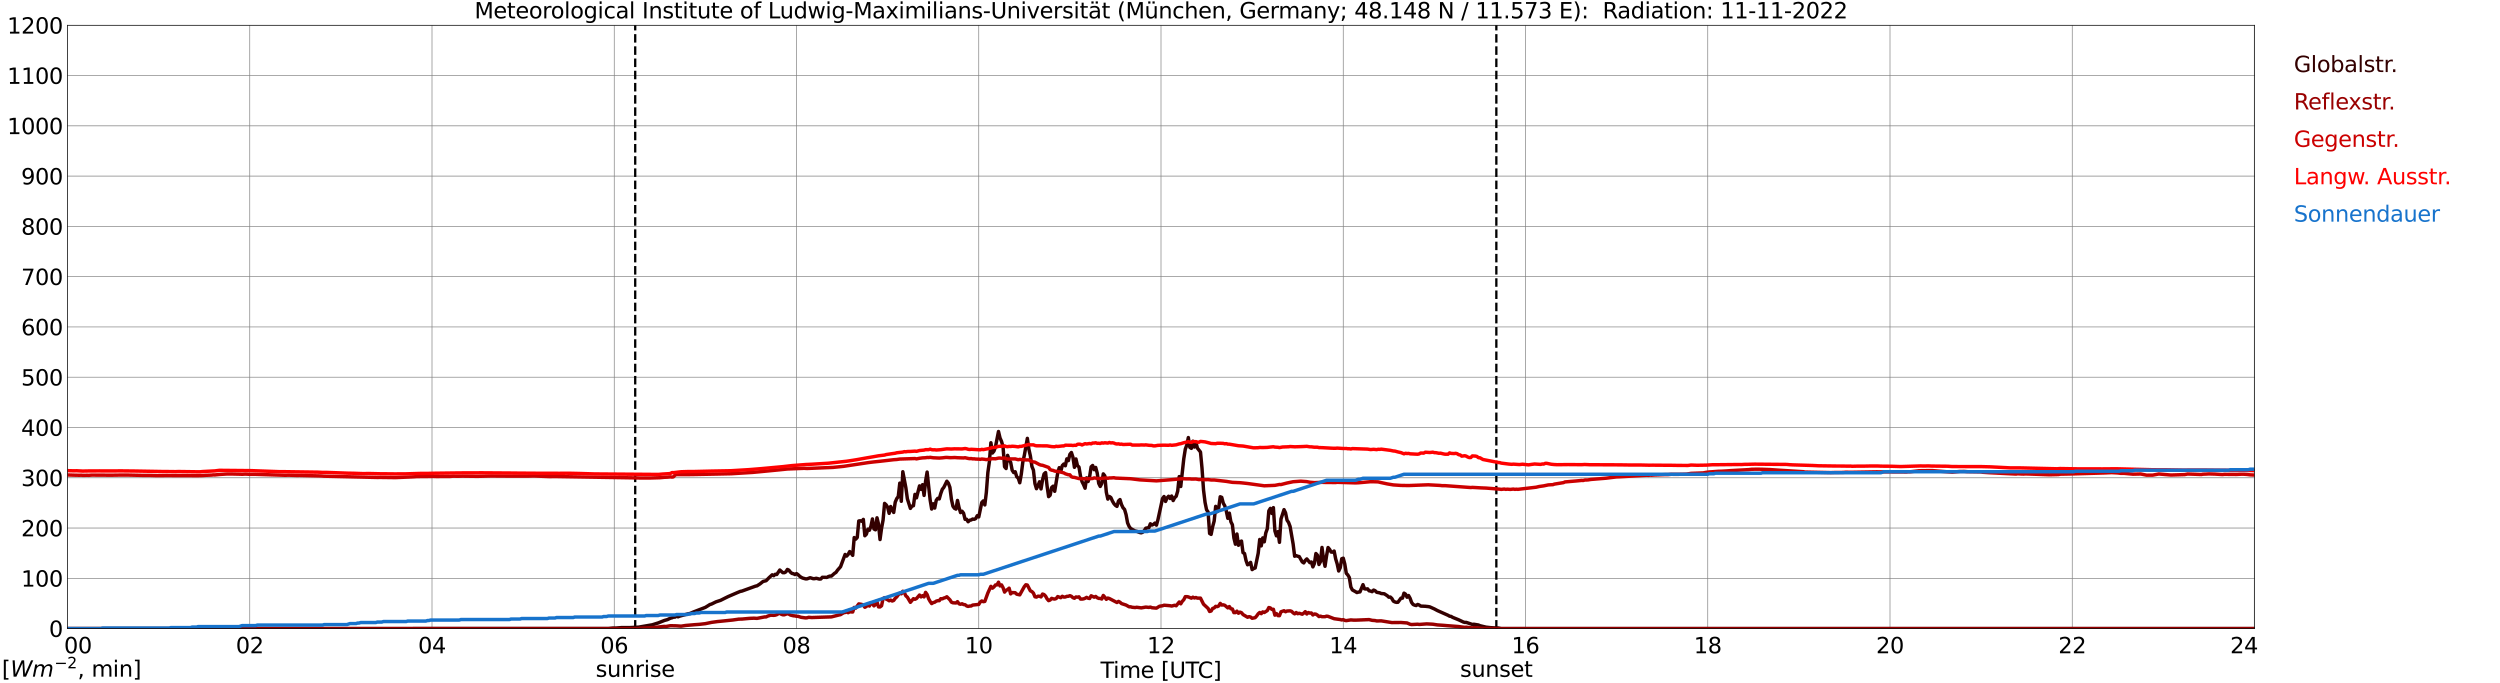 <?xml version="1.0" encoding="utf-8" standalone="no"?>
<!DOCTYPE svg PUBLIC "-//W3C//DTD SVG 1.1//EN"
  "http://www.w3.org/Graphics/SVG/1.1/DTD/svg11.dtd">
<svg xmlns:xlink="http://www.w3.org/1999/xlink" width="1085.4pt" height="296.64pt" viewBox="0 0 1085.4 296.64" xmlns="http://www.w3.org/2000/svg" version="1.1">
 <defs>
  <style type="text/css">*{stroke-linejoin: round; stroke-linecap: butt}</style>
 </defs>
 <g id="figure_1">
  <g id="patch_1">
   <path d="M 0 296.64 
L 1085.4 296.64 
L 1085.4 0 
L 0 0 
z
" style="fill: #ffffff"/>
  </g>
  <g id="axes_1">
   <g id="patch_2">
    <path d="M 29.306 272.909 
L 978.814 272.909 
L 978.814 10.976 
L 29.306 10.976 
z
" style="fill: #ffffff"/>
   </g>
   <g id="patch_3">
    <path d="M 978.814 272.909 
L 978.814 272.909 
L 978.814 10.976 
L 978.814 10.976 
z
" clip-path="url(#pdc6f02f8cd)" style="fill: #d3d3d3; opacity: 0.25; stroke: #d3d3d3; stroke-linejoin: miter"/>
   </g>
   <g id="matplotlib.axis_1">
    <g id="xtick_1">
     <g id="line2d_1">
      <path d="M 29.306 272.909 
L 29.306 10.976 
" clip-path="url(#pdc6f02f8cd)" style="fill: none; stroke: #808080; stroke-width: 0.3; stroke-linecap: square"/>
     </g>
     <g id="line2d_2"/>
     <g id="text_1">
      <!--    00 -->
      <g transform="translate(18.733 283.627) scale(0.095 -0.095)">
       <defs>
        <path id="DejaVuSans-20" transform="scale(0.016)"/>
        <path id="DejaVuSans-30" d="M 2034 4250 
Q 1547 4250 1301 3770 
Q 1056 3291 1056 2328 
Q 1056 1369 1301 889 
Q 1547 409 2034 409 
Q 2525 409 2770 889 
Q 3016 1369 3016 2328 
Q 3016 3291 2770 3770 
Q 2525 4250 2034 4250 
z
M 2034 4750 
Q 2819 4750 3233 4129 
Q 3647 3509 3647 2328 
Q 3647 1150 3233 529 
Q 2819 -91 2034 -91 
Q 1250 -91 836 529 
Q 422 1150 422 2328 
Q 422 3509 836 4129 
Q 1250 4750 2034 4750 
z
" transform="scale(0.016)"/>
       </defs>
       <use xlink:href="#DejaVuSans-20"/>
       <use xlink:href="#DejaVuSans-20" transform="translate(31.787 0)"/>
       <use xlink:href="#DejaVuSans-20" transform="translate(63.574 0)"/>
       <use xlink:href="#DejaVuSans-30" transform="translate(95.361 0)"/>
       <use xlink:href="#DejaVuSans-30" transform="translate(158.984 0)"/>
      </g>
     </g>
    </g>
    <g id="xtick_2">
     <g id="line2d_3">
      <path d="M 108.431 272.909 
L 108.431 10.976 
" clip-path="url(#pdc6f02f8cd)" style="fill: none; stroke: #808080; stroke-width: 0.3; stroke-linecap: square"/>
     </g>
     <g id="line2d_4"/>
     <g id="text_2">
      <!-- 02 -->
      <g transform="translate(102.387 283.627) scale(0.095 -0.095)">
       <defs>
        <path id="DejaVuSans-32" d="M 1228 531 
L 3431 531 
L 3431 0 
L 469 0 
L 469 531 
Q 828 903 1448 1529 
Q 2069 2156 2228 2338 
Q 2531 2678 2651 2914 
Q 2772 3150 2772 3378 
Q 2772 3750 2511 3984 
Q 2250 4219 1831 4219 
Q 1534 4219 1204 4116 
Q 875 4013 500 3803 
L 500 4441 
Q 881 4594 1212 4672 
Q 1544 4750 1819 4750 
Q 2544 4750 2975 4387 
Q 3406 4025 3406 3419 
Q 3406 3131 3298 2873 
Q 3191 2616 2906 2266 
Q 2828 2175 2409 1742 
Q 1991 1309 1228 531 
z
" transform="scale(0.016)"/>
       </defs>
       <use xlink:href="#DejaVuSans-30"/>
       <use xlink:href="#DejaVuSans-32" transform="translate(63.623 0)"/>
      </g>
     </g>
    </g>
    <g id="xtick_3">
     <g id="line2d_5">
      <path d="M 187.557 272.909 
L 187.557 10.976 
" clip-path="url(#pdc6f02f8cd)" style="fill: none; stroke: #808080; stroke-width: 0.3; stroke-linecap: square"/>
     </g>
     <g id="line2d_6"/>
     <g id="text_3">
      <!-- 04 -->
      <g transform="translate(181.513 283.627) scale(0.095 -0.095)">
       <defs>
        <path id="DejaVuSans-34" d="M 2419 4116 
L 825 1625 
L 2419 1625 
L 2419 4116 
z
M 2253 4666 
L 3047 4666 
L 3047 1625 
L 3713 1625 
L 3713 1100 
L 3047 1100 
L 3047 0 
L 2419 0 
L 2419 1100 
L 313 1100 
L 313 1709 
L 2253 4666 
z
" transform="scale(0.016)"/>
       </defs>
       <use xlink:href="#DejaVuSans-30"/>
       <use xlink:href="#DejaVuSans-34" transform="translate(63.623 0)"/>
      </g>
     </g>
    </g>
    <g id="xtick_4">
     <g id="line2d_7">
      <path d="M 266.683 272.909 
L 266.683 10.976 
" clip-path="url(#pdc6f02f8cd)" style="fill: none; stroke: #808080; stroke-width: 0.3; stroke-linecap: square"/>
     </g>
     <g id="line2d_8"/>
     <g id="text_4">
      <!-- 06 -->
      <g transform="translate(260.638 283.627) scale(0.095 -0.095)">
       <defs>
        <path id="DejaVuSans-36" d="M 2113 2584 
Q 1688 2584 1439 2293 
Q 1191 2003 1191 1497 
Q 1191 994 1439 701 
Q 1688 409 2113 409 
Q 2538 409 2786 701 
Q 3034 994 3034 1497 
Q 3034 2003 2786 2293 
Q 2538 2584 2113 2584 
z
M 3366 4563 
L 3366 3988 
Q 3128 4100 2886 4159 
Q 2644 4219 2406 4219 
Q 1781 4219 1451 3797 
Q 1122 3375 1075 2522 
Q 1259 2794 1537 2939 
Q 1816 3084 2150 3084 
Q 2853 3084 3261 2657 
Q 3669 2231 3669 1497 
Q 3669 778 3244 343 
Q 2819 -91 2113 -91 
Q 1303 -91 875 529 
Q 447 1150 447 2328 
Q 447 3434 972 4092 
Q 1497 4750 2381 4750 
Q 2619 4750 2861 4703 
Q 3103 4656 3366 4563 
z
" transform="scale(0.016)"/>
       </defs>
       <use xlink:href="#DejaVuSans-30"/>
       <use xlink:href="#DejaVuSans-36" transform="translate(63.623 0)"/>
      </g>
     </g>
    </g>
    <g id="xtick_5">
     <g id="line2d_9">
      <path d="M 345.808 272.909 
L 345.808 10.976 
" clip-path="url(#pdc6f02f8cd)" style="fill: none; stroke: #808080; stroke-width: 0.3; stroke-linecap: square"/>
     </g>
     <g id="line2d_10"/>
     <g id="text_5">
      <!-- 08 -->
      <g transform="translate(339.764 283.627) scale(0.095 -0.095)">
       <defs>
        <path id="DejaVuSans-38" d="M 2034 2216 
Q 1584 2216 1326 1975 
Q 1069 1734 1069 1313 
Q 1069 891 1326 650 
Q 1584 409 2034 409 
Q 2484 409 2743 651 
Q 3003 894 3003 1313 
Q 3003 1734 2745 1975 
Q 2488 2216 2034 2216 
z
M 1403 2484 
Q 997 2584 770 2862 
Q 544 3141 544 3541 
Q 544 4100 942 4425 
Q 1341 4750 2034 4750 
Q 2731 4750 3128 4425 
Q 3525 4100 3525 3541 
Q 3525 3141 3298 2862 
Q 3072 2584 2669 2484 
Q 3125 2378 3379 2068 
Q 3634 1759 3634 1313 
Q 3634 634 3220 271 
Q 2806 -91 2034 -91 
Q 1263 -91 848 271 
Q 434 634 434 1313 
Q 434 1759 690 2068 
Q 947 2378 1403 2484 
z
M 1172 3481 
Q 1172 3119 1398 2916 
Q 1625 2713 2034 2713 
Q 2441 2713 2670 2916 
Q 2900 3119 2900 3481 
Q 2900 3844 2670 4047 
Q 2441 4250 2034 4250 
Q 1625 4250 1398 4047 
Q 1172 3844 1172 3481 
z
" transform="scale(0.016)"/>
       </defs>
       <use xlink:href="#DejaVuSans-30"/>
       <use xlink:href="#DejaVuSans-38" transform="translate(63.623 0)"/>
      </g>
     </g>
    </g>
    <g id="xtick_6">
     <g id="line2d_11">
      <path d="M 424.934 272.909 
L 424.934 10.976 
" clip-path="url(#pdc6f02f8cd)" style="fill: none; stroke: #808080; stroke-width: 0.3; stroke-linecap: square"/>
     </g>
     <g id="line2d_12"/>
     <g id="text_6">
      <!-- 10 -->
      <g transform="translate(418.89 283.627) scale(0.095 -0.095)">
       <defs>
        <path id="DejaVuSans-31" d="M 794 531 
L 1825 531 
L 1825 4091 
L 703 3866 
L 703 4441 
L 1819 4666 
L 2450 4666 
L 2450 531 
L 3481 531 
L 3481 0 
L 794 0 
L 794 531 
z
" transform="scale(0.016)"/>
       </defs>
       <use xlink:href="#DejaVuSans-31"/>
       <use xlink:href="#DejaVuSans-30" transform="translate(63.623 0)"/>
      </g>
     </g>
    </g>
    <g id="xtick_7">
     <g id="line2d_13">
      <path d="M 504.06 272.909 
L 504.06 10.976 
" clip-path="url(#pdc6f02f8cd)" style="fill: none; stroke: #808080; stroke-width: 0.3; stroke-linecap: square"/>
     </g>
     <g id="line2d_14"/>
     <g id="text_7">
      <!-- 12 -->
      <g transform="translate(498.015 283.627) scale(0.095 -0.095)">
       <use xlink:href="#DejaVuSans-31"/>
       <use xlink:href="#DejaVuSans-32" transform="translate(63.623 0)"/>
      </g>
     </g>
    </g>
    <g id="xtick_8">
     <g id="line2d_15">
      <path d="M 583.185 272.909 
L 583.185 10.976 
" clip-path="url(#pdc6f02f8cd)" style="fill: none; stroke: #808080; stroke-width: 0.3; stroke-linecap: square"/>
     </g>
     <g id="line2d_16"/>
     <g id="text_8">
      <!-- 14 -->
      <g transform="translate(577.141 283.627) scale(0.095 -0.095)">
       <use xlink:href="#DejaVuSans-31"/>
       <use xlink:href="#DejaVuSans-34" transform="translate(63.623 0)"/>
      </g>
     </g>
    </g>
    <g id="xtick_9">
     <g id="line2d_17">
      <path d="M 662.311 272.909 
L 662.311 10.976 
" clip-path="url(#pdc6f02f8cd)" style="fill: none; stroke: #808080; stroke-width: 0.3; stroke-linecap: square"/>
     </g>
     <g id="line2d_18"/>
     <g id="text_9">
      <!-- 16 -->
      <g transform="translate(656.267 283.627) scale(0.095 -0.095)">
       <use xlink:href="#DejaVuSans-31"/>
       <use xlink:href="#DejaVuSans-36" transform="translate(63.623 0)"/>
      </g>
     </g>
    </g>
    <g id="xtick_10">
     <g id="line2d_19">
      <path d="M 741.437 272.909 
L 741.437 10.976 
" clip-path="url(#pdc6f02f8cd)" style="fill: none; stroke: #808080; stroke-width: 0.3; stroke-linecap: square"/>
     </g>
     <g id="line2d_20"/>
     <g id="text_10">
      <!-- 18 -->
      <g transform="translate(735.392 283.627) scale(0.095 -0.095)">
       <use xlink:href="#DejaVuSans-31"/>
       <use xlink:href="#DejaVuSans-38" transform="translate(63.623 0)"/>
      </g>
     </g>
    </g>
    <g id="xtick_11">
     <g id="line2d_21">
      <path d="M 820.562 272.909 
L 820.562 10.976 
" clip-path="url(#pdc6f02f8cd)" style="fill: none; stroke: #808080; stroke-width: 0.3; stroke-linecap: square"/>
     </g>
     <g id="line2d_22"/>
     <g id="text_11">
      <!-- 20 -->
      <g transform="translate(814.518 283.627) scale(0.095 -0.095)">
       <use xlink:href="#DejaVuSans-32"/>
       <use xlink:href="#DejaVuSans-30" transform="translate(63.623 0)"/>
      </g>
     </g>
    </g>
    <g id="xtick_12">
     <g id="line2d_23">
      <path d="M 899.688 272.909 
L 899.688 10.976 
" clip-path="url(#pdc6f02f8cd)" style="fill: none; stroke: #808080; stroke-width: 0.3; stroke-linecap: square"/>
     </g>
     <g id="line2d_24"/>
     <g id="text_12">
      <!-- 22 -->
      <g transform="translate(893.644 283.627) scale(0.095 -0.095)">
       <use xlink:href="#DejaVuSans-32"/>
       <use xlink:href="#DejaVuSans-32" transform="translate(63.623 0)"/>
      </g>
     </g>
    </g>
    <g id="xtick_13">
     <g id="line2d_25">
      <path d="M 978.814 272.909 
L 978.814 10.976 
" clip-path="url(#pdc6f02f8cd)" style="fill: none; stroke: #808080; stroke-width: 0.3; stroke-linecap: square"/>
     </g>
     <g id="line2d_26"/>
     <g id="text_13">
      <!-- 24    -->
      <g transform="translate(968.241 283.627) scale(0.095 -0.095)">
       <use xlink:href="#DejaVuSans-32"/>
       <use xlink:href="#DejaVuSans-34" transform="translate(63.623 0)"/>
       <use xlink:href="#DejaVuSans-20" transform="translate(127.246 0)"/>
       <use xlink:href="#DejaVuSans-20" transform="translate(159.033 0)"/>
       <use xlink:href="#DejaVuSans-20" transform="translate(190.82 0)"/>
      </g>
     </g>
    </g>
    <g id="text_14">
     <!-- Time [UTC] -->
     <g transform="translate(477.806 294.322) scale(0.095 -0.095)">
      <defs>
       <path id="DejaVuSans-54" d="M -19 4666 
L 3928 4666 
L 3928 4134 
L 2272 4134 
L 2272 0 
L 1638 0 
L 1638 4134 
L -19 4134 
L -19 4666 
z
" transform="scale(0.016)"/>
       <path id="DejaVuSans-69" d="M 603 3500 
L 1178 3500 
L 1178 0 
L 603 0 
L 603 3500 
z
M 603 4863 
L 1178 4863 
L 1178 4134 
L 603 4134 
L 603 4863 
z
" transform="scale(0.016)"/>
       <path id="DejaVuSans-6d" d="M 3328 2828 
Q 3544 3216 3844 3400 
Q 4144 3584 4550 3584 
Q 5097 3584 5394 3201 
Q 5691 2819 5691 2113 
L 5691 0 
L 5113 0 
L 5113 2094 
Q 5113 2597 4934 2840 
Q 4756 3084 4391 3084 
Q 3944 3084 3684 2787 
Q 3425 2491 3425 1978 
L 3425 0 
L 2847 0 
L 2847 2094 
Q 2847 2600 2669 2842 
Q 2491 3084 2119 3084 
Q 1678 3084 1418 2786 
Q 1159 2488 1159 1978 
L 1159 0 
L 581 0 
L 581 3500 
L 1159 3500 
L 1159 2956 
Q 1356 3278 1631 3431 
Q 1906 3584 2284 3584 
Q 2666 3584 2933 3390 
Q 3200 3197 3328 2828 
z
" transform="scale(0.016)"/>
       <path id="DejaVuSans-65" d="M 3597 1894 
L 3597 1613 
L 953 1613 
Q 991 1019 1311 708 
Q 1631 397 2203 397 
Q 2534 397 2845 478 
Q 3156 559 3463 722 
L 3463 178 
Q 3153 47 2828 -22 
Q 2503 -91 2169 -91 
Q 1331 -91 842 396 
Q 353 884 353 1716 
Q 353 2575 817 3079 
Q 1281 3584 2069 3584 
Q 2775 3584 3186 3129 
Q 3597 2675 3597 1894 
z
M 3022 2063 
Q 3016 2534 2758 2815 
Q 2500 3097 2075 3097 
Q 1594 3097 1305 2825 
Q 1016 2553 972 2059 
L 3022 2063 
z
" transform="scale(0.016)"/>
       <path id="DejaVuSans-5b" d="M 550 4863 
L 1875 4863 
L 1875 4416 
L 1125 4416 
L 1125 -397 
L 1875 -397 
L 1875 -844 
L 550 -844 
L 550 4863 
z
" transform="scale(0.016)"/>
       <path id="DejaVuSans-55" d="M 556 4666 
L 1191 4666 
L 1191 1831 
Q 1191 1081 1462 751 
Q 1734 422 2344 422 
Q 2950 422 3222 751 
Q 3494 1081 3494 1831 
L 3494 4666 
L 4128 4666 
L 4128 1753 
Q 4128 841 3676 375 
Q 3225 -91 2344 -91 
Q 1459 -91 1007 375 
Q 556 841 556 1753 
L 556 4666 
z
" transform="scale(0.016)"/>
       <path id="DejaVuSans-43" d="M 4122 4306 
L 4122 3641 
Q 3803 3938 3442 4084 
Q 3081 4231 2675 4231 
Q 1875 4231 1450 3742 
Q 1025 3253 1025 2328 
Q 1025 1406 1450 917 
Q 1875 428 2675 428 
Q 3081 428 3442 575 
Q 3803 722 4122 1019 
L 4122 359 
Q 3791 134 3420 21 
Q 3050 -91 2638 -91 
Q 1578 -91 968 557 
Q 359 1206 359 2328 
Q 359 3453 968 4101 
Q 1578 4750 2638 4750 
Q 3056 4750 3426 4639 
Q 3797 4528 4122 4306 
z
" transform="scale(0.016)"/>
       <path id="DejaVuSans-5d" d="M 1947 4863 
L 1947 -844 
L 622 -844 
L 622 -397 
L 1369 -397 
L 1369 4416 
L 622 4416 
L 622 4863 
L 1947 4863 
z
" transform="scale(0.016)"/>
      </defs>
      <use xlink:href="#DejaVuSans-54"/>
      <use xlink:href="#DejaVuSans-69" transform="translate(57.959 0)"/>
      <use xlink:href="#DejaVuSans-6d" transform="translate(85.742 0)"/>
      <use xlink:href="#DejaVuSans-65" transform="translate(183.154 0)"/>
      <use xlink:href="#DejaVuSans-20" transform="translate(244.678 0)"/>
      <use xlink:href="#DejaVuSans-5b" transform="translate(276.465 0)"/>
      <use xlink:href="#DejaVuSans-55" transform="translate(315.479 0)"/>
      <use xlink:href="#DejaVuSans-54" transform="translate(388.672 0)"/>
      <use xlink:href="#DejaVuSans-43" transform="translate(443.881 0)"/>
      <use xlink:href="#DejaVuSans-5d" transform="translate(513.705 0)"/>
     </g>
    </g>
   </g>
   <g id="matplotlib.axis_2">
    <g id="ytick_1">
     <g id="line2d_27">
      <path d="M 29.306 272.909 
L 978.814 272.909 
" clip-path="url(#pdc6f02f8cd)" style="fill: none; stroke: #808080; stroke-width: 0.3; stroke-linecap: square"/>
     </g>
     <g id="line2d_28"/>
     <g id="text_15">
      <!-- 0 -->
      <g transform="translate(21.261 276.518) scale(0.095 -0.095)">
       <use xlink:href="#DejaVuSans-30"/>
      </g>
     </g>
    </g>
    <g id="ytick_2">
     <g id="line2d_29">
      <path d="M 29.306 251.081 
L 978.814 251.081 
" clip-path="url(#pdc6f02f8cd)" style="fill: none; stroke: #808080; stroke-width: 0.3; stroke-linecap: square"/>
     </g>
     <g id="line2d_30"/>
     <g id="text_16">
      <!-- 100 -->
      <g transform="translate(9.173 254.69) scale(0.095 -0.095)">
       <use xlink:href="#DejaVuSans-31"/>
       <use xlink:href="#DejaVuSans-30" transform="translate(63.623 0)"/>
       <use xlink:href="#DejaVuSans-30" transform="translate(127.246 0)"/>
      </g>
     </g>
    </g>
    <g id="ytick_3">
     <g id="line2d_31">
      <path d="M 29.306 229.253 
L 978.814 229.253 
" clip-path="url(#pdc6f02f8cd)" style="fill: none; stroke: #808080; stroke-width: 0.3; stroke-linecap: square"/>
     </g>
     <g id="line2d_32"/>
     <g id="text_17">
      <!-- 200 -->
      <g transform="translate(9.173 232.863) scale(0.095 -0.095)">
       <use xlink:href="#DejaVuSans-32"/>
       <use xlink:href="#DejaVuSans-30" transform="translate(63.623 0)"/>
       <use xlink:href="#DejaVuSans-30" transform="translate(127.246 0)"/>
      </g>
     </g>
    </g>
    <g id="ytick_4">
     <g id="line2d_33">
      <path d="M 29.306 207.426 
L 978.814 207.426 
" clip-path="url(#pdc6f02f8cd)" style="fill: none; stroke: #808080; stroke-width: 0.3; stroke-linecap: square"/>
     </g>
     <g id="line2d_34"/>
     <g id="text_18">
      <!-- 300 -->
      <g transform="translate(9.173 211.035) scale(0.095 -0.095)">
       <defs>
        <path id="DejaVuSans-33" d="M 2597 2516 
Q 3050 2419 3304 2112 
Q 3559 1806 3559 1356 
Q 3559 666 3084 287 
Q 2609 -91 1734 -91 
Q 1441 -91 1130 -33 
Q 819 25 488 141 
L 488 750 
Q 750 597 1062 519 
Q 1375 441 1716 441 
Q 2309 441 2620 675 
Q 2931 909 2931 1356 
Q 2931 1769 2642 2001 
Q 2353 2234 1838 2234 
L 1294 2234 
L 1294 2753 
L 1863 2753 
Q 2328 2753 2575 2939 
Q 2822 3125 2822 3475 
Q 2822 3834 2567 4026 
Q 2313 4219 1838 4219 
Q 1578 4219 1281 4162 
Q 984 4106 628 3988 
L 628 4550 
Q 988 4650 1302 4700 
Q 1616 4750 1894 4750 
Q 2613 4750 3031 4423 
Q 3450 4097 3450 3541 
Q 3450 3153 3228 2886 
Q 3006 2619 2597 2516 
z
" transform="scale(0.016)"/>
       </defs>
       <use xlink:href="#DejaVuSans-33"/>
       <use xlink:href="#DejaVuSans-30" transform="translate(63.623 0)"/>
       <use xlink:href="#DejaVuSans-30" transform="translate(127.246 0)"/>
      </g>
     </g>
    </g>
    <g id="ytick_5">
     <g id="line2d_35">
      <path d="M 29.306 185.598 
L 978.814 185.598 
" clip-path="url(#pdc6f02f8cd)" style="fill: none; stroke: #808080; stroke-width: 0.3; stroke-linecap: square"/>
     </g>
     <g id="line2d_36"/>
     <g id="text_19">
      <!-- 400 -->
      <g transform="translate(9.173 189.207) scale(0.095 -0.095)">
       <use xlink:href="#DejaVuSans-34"/>
       <use xlink:href="#DejaVuSans-30" transform="translate(63.623 0)"/>
       <use xlink:href="#DejaVuSans-30" transform="translate(127.246 0)"/>
      </g>
     </g>
    </g>
    <g id="ytick_6">
     <g id="line2d_37">
      <path d="M 29.306 163.77 
L 978.814 163.77 
" clip-path="url(#pdc6f02f8cd)" style="fill: none; stroke: #808080; stroke-width: 0.3; stroke-linecap: square"/>
     </g>
     <g id="line2d_38"/>
     <g id="text_20">
      <!-- 500 -->
      <g transform="translate(9.173 167.379) scale(0.095 -0.095)">
       <defs>
        <path id="DejaVuSans-35" d="M 691 4666 
L 3169 4666 
L 3169 4134 
L 1269 4134 
L 1269 2991 
Q 1406 3038 1543 3061 
Q 1681 3084 1819 3084 
Q 2600 3084 3056 2656 
Q 3513 2228 3513 1497 
Q 3513 744 3044 326 
Q 2575 -91 1722 -91 
Q 1428 -91 1123 -41 
Q 819 9 494 109 
L 494 744 
Q 775 591 1075 516 
Q 1375 441 1709 441 
Q 2250 441 2565 725 
Q 2881 1009 2881 1497 
Q 2881 1984 2565 2268 
Q 2250 2553 1709 2553 
Q 1456 2553 1204 2497 
Q 953 2441 691 2322 
L 691 4666 
z
" transform="scale(0.016)"/>
       </defs>
       <use xlink:href="#DejaVuSans-35"/>
       <use xlink:href="#DejaVuSans-30" transform="translate(63.623 0)"/>
       <use xlink:href="#DejaVuSans-30" transform="translate(127.246 0)"/>
      </g>
     </g>
    </g>
    <g id="ytick_7">
     <g id="line2d_39">
      <path d="M 29.306 141.942 
L 978.814 141.942 
" clip-path="url(#pdc6f02f8cd)" style="fill: none; stroke: #808080; stroke-width: 0.3; stroke-linecap: square"/>
     </g>
     <g id="line2d_40"/>
     <g id="text_21">
      <!-- 600 -->
      <g transform="translate(9.173 145.551) scale(0.095 -0.095)">
       <use xlink:href="#DejaVuSans-36"/>
       <use xlink:href="#DejaVuSans-30" transform="translate(63.623 0)"/>
       <use xlink:href="#DejaVuSans-30" transform="translate(127.246 0)"/>
      </g>
     </g>
    </g>
    <g id="ytick_8">
     <g id="line2d_41">
      <path d="M 29.306 120.114 
L 978.814 120.114 
" clip-path="url(#pdc6f02f8cd)" style="fill: none; stroke: #808080; stroke-width: 0.3; stroke-linecap: square"/>
     </g>
     <g id="line2d_42"/>
     <g id="text_22">
      <!-- 700 -->
      <g transform="translate(9.173 123.724) scale(0.095 -0.095)">
       <defs>
        <path id="DejaVuSans-37" d="M 525 4666 
L 3525 4666 
L 3525 4397 
L 1831 0 
L 1172 0 
L 2766 4134 
L 525 4134 
L 525 4666 
z
" transform="scale(0.016)"/>
       </defs>
       <use xlink:href="#DejaVuSans-37"/>
       <use xlink:href="#DejaVuSans-30" transform="translate(63.623 0)"/>
       <use xlink:href="#DejaVuSans-30" transform="translate(127.246 0)"/>
      </g>
     </g>
    </g>
    <g id="ytick_9">
     <g id="line2d_43">
      <path d="M 29.306 98.287 
L 978.814 98.287 
" clip-path="url(#pdc6f02f8cd)" style="fill: none; stroke: #808080; stroke-width: 0.3; stroke-linecap: square"/>
     </g>
     <g id="line2d_44"/>
     <g id="text_23">
      <!-- 800 -->
      <g transform="translate(9.173 101.896) scale(0.095 -0.095)">
       <use xlink:href="#DejaVuSans-38"/>
       <use xlink:href="#DejaVuSans-30" transform="translate(63.623 0)"/>
       <use xlink:href="#DejaVuSans-30" transform="translate(127.246 0)"/>
      </g>
     </g>
    </g>
    <g id="ytick_10">
     <g id="line2d_45">
      <path d="M 29.306 76.459 
L 978.814 76.459 
" clip-path="url(#pdc6f02f8cd)" style="fill: none; stroke: #808080; stroke-width: 0.3; stroke-linecap: square"/>
     </g>
     <g id="line2d_46"/>
     <g id="text_24">
      <!-- 900 -->
      <g transform="translate(9.173 80.068) scale(0.095 -0.095)">
       <defs>
        <path id="DejaVuSans-39" d="M 703 97 
L 703 672 
Q 941 559 1184 500 
Q 1428 441 1663 441 
Q 2288 441 2617 861 
Q 2947 1281 2994 2138 
Q 2813 1869 2534 1725 
Q 2256 1581 1919 1581 
Q 1219 1581 811 2004 
Q 403 2428 403 3163 
Q 403 3881 828 4315 
Q 1253 4750 1959 4750 
Q 2769 4750 3195 4129 
Q 3622 3509 3622 2328 
Q 3622 1225 3098 567 
Q 2575 -91 1691 -91 
Q 1453 -91 1209 -44 
Q 966 3 703 97 
z
M 1959 2075 
Q 2384 2075 2632 2365 
Q 2881 2656 2881 3163 
Q 2881 3666 2632 3958 
Q 2384 4250 1959 4250 
Q 1534 4250 1286 3958 
Q 1038 3666 1038 3163 
Q 1038 2656 1286 2365 
Q 1534 2075 1959 2075 
z
" transform="scale(0.016)"/>
       </defs>
       <use xlink:href="#DejaVuSans-39"/>
       <use xlink:href="#DejaVuSans-30" transform="translate(63.623 0)"/>
       <use xlink:href="#DejaVuSans-30" transform="translate(127.246 0)"/>
      </g>
     </g>
    </g>
    <g id="ytick_11">
     <g id="line2d_47">
      <path d="M 29.306 54.631 
L 978.814 54.631 
" clip-path="url(#pdc6f02f8cd)" style="fill: none; stroke: #808080; stroke-width: 0.3; stroke-linecap: square"/>
     </g>
     <g id="line2d_48"/>
     <g id="text_25">
      <!-- 1000 -->
      <g transform="translate(3.128 58.24) scale(0.095 -0.095)">
       <use xlink:href="#DejaVuSans-31"/>
       <use xlink:href="#DejaVuSans-30" transform="translate(63.623 0)"/>
       <use xlink:href="#DejaVuSans-30" transform="translate(127.246 0)"/>
       <use xlink:href="#DejaVuSans-30" transform="translate(190.869 0)"/>
      </g>
     </g>
    </g>
    <g id="ytick_12">
     <g id="line2d_49">
      <path d="M 29.306 32.803 
L 978.814 32.803 
" clip-path="url(#pdc6f02f8cd)" style="fill: none; stroke: #808080; stroke-width: 0.3; stroke-linecap: square"/>
     </g>
     <g id="line2d_50"/>
     <g id="text_26">
      <!-- 1100 -->
      <g transform="translate(3.128 36.413) scale(0.095 -0.095)">
       <use xlink:href="#DejaVuSans-31"/>
       <use xlink:href="#DejaVuSans-31" transform="translate(63.623 0)"/>
       <use xlink:href="#DejaVuSans-30" transform="translate(127.246 0)"/>
       <use xlink:href="#DejaVuSans-30" transform="translate(190.869 0)"/>
      </g>
     </g>
    </g>
    <g id="ytick_13">
     <g id="line2d_51">
      <path d="M 29.306 10.976 
L 978.814 10.976 
" clip-path="url(#pdc6f02f8cd)" style="fill: none; stroke: #808080; stroke-width: 0.3; stroke-linecap: square"/>
     </g>
     <g id="line2d_52"/>
     <g id="text_27">
      <!-- 1200 -->
      <g transform="translate(3.128 14.585) scale(0.095 -0.095)">
       <use xlink:href="#DejaVuSans-31"/>
       <use xlink:href="#DejaVuSans-32" transform="translate(63.623 0)"/>
       <use xlink:href="#DejaVuSans-30" transform="translate(127.246 0)"/>
       <use xlink:href="#DejaVuSans-30" transform="translate(190.869 0)"/>
      </g>
     </g>
    </g>
   </g>
   <g id="line2d_53">
    <path d="M 275.782 272.909 
L 275.782 10.976 
" clip-path="url(#pdc6f02f8cd)" style="fill: none; stroke-dasharray: 3.7,1.6; stroke-dashoffset: 0; stroke: #000000"/>
   </g>
   <g id="line2d_54">
    <path d="M 649.651 272.909 
L 649.651 10.976 
" clip-path="url(#pdc6f02f8cd)" style="fill: none; stroke-dasharray: 3.7,1.6; stroke-dashoffset: 0; stroke: #000000"/>
   </g>
   <g id="line2d_55">
    <path d="M 29.306 272.909 
L 264.045 272.889 
L 266.023 272.686 
L 267.342 272.686 
L 269.98 272.464 
L 273.277 272.483 
L 275.255 272.383 
L 277.233 272.282 
L 283.167 271.267 
L 285.805 270.438 
L 288.442 269.384 
L 289.761 269.019 
L 291.08 268.39 
L 291.739 268.229 
L 292.399 267.945 
L 293.058 267.945 
L 293.717 267.498 
L 294.377 267.803 
L 295.036 267.52 
L 296.355 267.153 
L 298.992 266.443 
L 299.652 266.323 
L 300.971 265.736 
L 306.246 263.689 
L 307.564 262.877 
L 308.224 262.451 
L 308.883 262.27 
L 310.861 261.296 
L 312.839 260.648 
L 314.818 259.655 
L 316.136 259.007 
L 320.093 257.304 
L 321.411 256.756 
L 322.071 256.636 
L 328.005 254.486 
L 328.665 254.344 
L 329.983 253.493 
L 331.302 252.441 
L 332.621 252.116 
L 333.94 250.758 
L 335.258 249.562 
L 335.918 249.946 
L 336.577 249.32 
L 337.236 249.42 
L 338.555 247.475 
L 339.874 248.63 
L 340.533 248.649 
L 341.193 248.285 
L 341.852 247.231 
L 342.512 247.556 
L 343.171 248.407 
L 343.83 248.953 
L 344.49 249.095 
L 345.149 249.44 
L 345.808 249.036 
L 346.468 249.481 
L 347.127 250.129 
L 347.787 250.616 
L 348.446 250.961 
L 349.765 251.326 
L 350.424 251.306 
L 351.743 250.819 
L 353.062 251.245 
L 353.721 251.223 
L 354.38 251.061 
L 355.699 251.406 
L 356.359 251.365 
L 357.018 250.636 
L 358.337 250.655 
L 358.996 250.697 
L 359.655 250.313 
L 360.315 250.11 
L 360.974 250.11 
L 362.293 248.933 
L 362.952 248.508 
L 363.612 247.556 
L 364.93 246.056 
L 366.909 240.726 
L 367.568 241.435 
L 368.227 240.726 
L 368.887 239.469 
L 369.546 240.178 
L 370.206 241.11 
L 370.865 233.39 
L 371.524 234.077 
L 372.184 233.348 
L 372.843 226.193 
L 373.502 226.093 
L 374.162 226.315 
L 374.821 225.505 
L 375.481 232.597 
L 376.14 231.929 
L 376.799 229.762 
L 377.459 230.207 
L 378.118 228.505 
L 378.777 225.302 
L 379.437 229.659 
L 380.096 230.024 
L 380.756 224.816 
L 381.415 227.551 
L 382.074 234.241 
L 382.734 229.376 
L 383.393 225.789 
L 384.053 218.553 
L 384.712 219.16 
L 385.371 220.195 
L 386.031 222.871 
L 386.69 219.911 
L 387.349 221.411 
L 388.009 222.484 
L 388.668 218.027 
L 389.328 216.486 
L 389.987 215.593 
L 390.646 209.757 
L 391.306 217.641 
L 391.965 204.813 
L 393.284 211.743 
L 393.943 216.547 
L 395.262 220.721 
L 395.921 219.728 
L 396.581 219.566 
L 397.24 214.642 
L 397.899 216.141 
L 399.218 210.953 
L 399.878 212.472 
L 400.537 210.427 
L 401.196 215.087 
L 401.856 208.886 
L 402.515 204.955 
L 403.834 217.073 
L 404.493 221.005 
L 405.153 218.715 
L 405.812 220.579 
L 406.471 217.235 
L 407.131 216.364 
L 407.79 216.608 
L 408.45 214.255 
L 409.109 212.433 
L 409.768 211.601 
L 411.087 208.927 
L 411.746 209.757 
L 412.406 211.582 
L 413.065 216.77 
L 413.725 219.769 
L 414.384 220.682 
L 415.043 221.026 
L 415.703 217.276 
L 416.362 220.295 
L 417.022 222.546 
L 417.681 221.958 
L 418.34 222.81 
L 419 225.464 
L 419.659 225.444 
L 420.318 226.518 
L 420.978 225.87 
L 421.637 225.748 
L 422.297 225.342 
L 422.956 225.464 
L 423.615 225.141 
L 424.275 223.903 
L 424.934 224.432 
L 426.253 218.169 
L 426.912 217.479 
L 427.572 219.221 
L 428.231 213.771 
L 428.89 205.136 
L 429.55 200.476 
L 430.209 192.227 
L 430.869 196.684 
L 431.528 195.874 
L 432.187 194.01 
L 433.506 187.342 
L 434.165 190.138 
L 434.825 191.638 
L 435.484 194.049 
L 436.144 202.663 
L 436.803 203.414 
L 437.462 197.699 
L 438.122 199.644 
L 438.781 200.718 
L 439.44 204.143 
L 440.1 205.158 
L 440.759 204.813 
L 441.419 206.98 
L 442.078 207.567 
L 442.737 209.595 
L 443.397 205.906 
L 444.056 200.679 
L 444.716 197.738 
L 446.034 190.321 
L 446.694 195.003 
L 447.353 197.961 
L 448.012 202.521 
L 448.672 204.143 
L 449.331 209.96 
L 449.991 212.169 
L 450.65 210.892 
L 451.309 209.17 
L 451.969 212.271 
L 452.628 208.36 
L 453.287 205.764 
L 453.947 205.177 
L 454.606 211.075 
L 455.266 215.615 
L 455.925 215.006 
L 456.584 211.643 
L 457.244 211.075 
L 457.903 213.304 
L 459.222 205.278 
L 459.881 203.049 
L 460.541 204.671 
L 461.2 202.156 
L 461.859 201.469 
L 462.519 202.217 
L 463.178 199.218 
L 463.838 199.989 
L 464.497 197.252 
L 465.156 196.461 
L 465.816 198.489 
L 466.475 202.888 
L 467.134 199.26 
L 467.794 202.178 
L 468.453 202.765 
L 469.113 206.758 
L 469.772 209.108 
L 470.431 210.405 
L 471.091 211.966 
L 471.75 207.467 
L 472.409 209.047 
L 473.069 206.961 
L 473.728 202.685 
L 474.388 202.095 
L 475.047 203.92 
L 475.706 202.946 
L 476.366 205.4 
L 477.025 209.859 
L 477.685 211.195 
L 478.344 209.899 
L 479.003 205.745 
L 479.663 206.574 
L 480.322 213.71 
L 480.981 216.689 
L 481.641 215.554 
L 482.3 216.019 
L 482.96 217.519 
L 483.619 218.654 
L 484.278 219.405 
L 484.938 219.85 
L 485.597 217.519 
L 486.256 216.892 
L 486.916 219.079 
L 487.575 220.459 
L 488.235 221.168 
L 488.894 223.438 
L 489.553 227.025 
L 490.213 228.544 
L 490.872 229.456 
L 492.85 230.552 
L 493.51 230.672 
L 494.828 231.2 
L 495.488 231.342 
L 496.147 231.039 
L 496.807 230.349 
L 497.466 229.314 
L 498.785 229.092 
L 499.444 227.409 
L 500.103 227.957 
L 500.763 227.673 
L 501.422 227.105 
L 502.082 227.998 
L 502.741 225.586 
L 504.719 216.445 
L 505.379 215.574 
L 506.038 217.702 
L 506.697 216.161 
L 507.357 215.452 
L 508.016 216.425 
L 508.675 215.351 
L 509.335 217.318 
L 509.994 216.08 
L 510.654 215.473 
L 511.313 213.203 
L 511.972 206.919 
L 512.632 211.217 
L 513.95 199.157 
L 514.61 195.003 
L 515.269 193.198 
L 515.929 189.976 
L 516.588 194.213 
L 517.247 194.658 
L 517.907 191.557 
L 518.566 194.091 
L 519.226 192.105 
L 519.885 194.578 
L 521.204 196.258 
L 521.863 203.291 
L 522.522 212.717 
L 523.182 218.108 
L 523.841 221.33 
L 524.501 222.262 
L 525.16 231.604 
L 525.819 232.01 
L 526.479 228.686 
L 527.138 226.235 
L 527.797 219.85 
L 528.457 222.14 
L 529.116 220.498 
L 529.776 215.674 
L 530.435 215.938 
L 531.094 218.473 
L 531.754 219.627 
L 532.413 221.878 
L 533.073 225.038 
L 533.732 222.788 
L 534.391 226.518 
L 535.051 227.834 
L 535.71 233.551 
L 536.369 236.267 
L 537.029 231.849 
L 537.688 236.734 
L 538.348 235.254 
L 539.007 234.909 
L 539.666 239.936 
L 540.326 240.32 
L 540.985 243.38 
L 541.644 245.205 
L 542.304 244.899 
L 542.963 244.17 
L 543.623 247.292 
L 544.282 246.827 
L 544.941 246.602 
L 546.26 240.198 
L 546.919 234.219 
L 547.579 236.996 
L 548.238 233.532 
L 548.898 235.234 
L 549.557 231.381 
L 550.216 229.537 
L 550.876 221.797 
L 551.535 220.721 
L 552.195 222.91 
L 552.854 220.398 
L 553.513 230.511 
L 554.173 232.639 
L 554.832 230.814 
L 555.491 235.457 
L 556.151 225.342 
L 557.47 221.269 
L 558.129 222.646 
L 558.788 225.85 
L 559.448 226.822 
L 560.107 228.585 
L 561.426 236.225 
L 562.085 241.496 
L 562.745 241.232 
L 563.404 241.496 
L 564.063 241.638 
L 565.382 243.948 
L 566.042 244.393 
L 566.701 243.319 
L 567.36 242.671 
L 568.679 244.273 
L 569.338 243.989 
L 569.998 246.117 
L 570.657 244.637 
L 571.317 240.32 
L 571.976 241.029 
L 572.635 245.083 
L 573.295 243.847 
L 573.954 237.685 
L 574.613 242.752 
L 575.273 245.853 
L 575.932 241.313 
L 576.592 237.727 
L 577.251 238.495 
L 577.91 239.672 
L 578.57 239.733 
L 579.229 239.246 
L 579.889 242.632 
L 580.548 244.819 
L 581.207 247.901 
L 581.867 246.502 
L 582.526 242.59 
L 583.185 242.348 
L 583.845 244.84 
L 584.504 248.894 
L 585.164 249.623 
L 585.823 250.738 
L 586.482 254.831 
L 587.142 256.128 
L 588.46 256.859 
L 589.12 257.263 
L 589.779 257.062 
L 590.439 256.979 
L 591.757 253.838 
L 592.417 255.643 
L 593.076 255.743 
L 593.736 255.643 
L 594.395 256.494 
L 595.054 256.614 
L 595.714 256.878 
L 596.373 256.189 
L 597.032 256.472 
L 597.692 257.143 
L 599.011 257.385 
L 599.67 257.688 
L 600.989 257.791 
L 602.307 258.642 
L 602.967 259.271 
L 603.626 259.21 
L 604.286 259.838 
L 604.945 260.993 
L 605.604 261.338 
L 606.264 261.519 
L 606.923 261.48 
L 608.242 259.696 
L 608.901 259.696 
L 609.561 257.527 
L 610.22 257.933 
L 610.879 259.29 
L 611.539 258.561 
L 612.198 259.736 
L 612.858 261.561 
L 613.517 262.431 
L 614.176 262.735 
L 614.836 262.899 
L 615.495 262.431 
L 616.154 262.674 
L 616.814 263.141 
L 618.792 263.222 
L 620.111 263.364 
L 620.77 263.486 
L 622.748 264.376 
L 624.067 265.086 
L 628.683 267.133 
L 629.342 267.52 
L 630.001 267.62 
L 630.661 268.026 
L 633.298 269.1 
L 635.276 270.032 
L 635.936 270.235 
L 636.595 270.215 
L 639.233 271.106 
L 639.892 271.025 
L 641.87 271.348 
L 642.53 271.654 
L 645.167 272.282 
L 647.145 272.505 
L 649.783 272.667 
L 650.442 272.647 
L 651.761 272.909 
L 978.154 272.909 
L 978.154 272.909 
" clip-path="url(#pdc6f02f8cd)" style="fill: none; stroke: #330000; stroke-width: 1.5; stroke-linecap: square"/>
   </g>
   <g id="line2d_56">
    <path d="M 29.306 272.909 
L 277.233 272.909 
L 277.892 272.732 
L 283.827 272.448 
L 288.442 271.94 
L 289.102 272.001 
L 291.08 271.656 
L 293.717 271.717 
L 295.696 271.859 
L 297.674 271.555 
L 301.63 271.211 
L 303.608 271.069 
L 306.246 270.765 
L 308.883 270.217 
L 311.521 269.853 
L 312.839 269.731 
L 318.114 269.185 
L 320.093 268.901 
L 320.752 268.799 
L 322.071 268.779 
L 325.368 268.476 
L 327.346 268.395 
L 328.665 268.476 
L 331.961 267.847 
L 332.621 267.847 
L 333.28 267.502 
L 334.599 267.096 
L 335.918 267.157 
L 336.577 267.076 
L 337.236 266.873 
L 337.896 266.489 
L 338.555 266.286 
L 339.215 266.692 
L 339.874 266.915 
L 340.533 266.915 
L 341.852 266.428 
L 342.512 266.651 
L 343.171 267.035 
L 344.49 267.36 
L 345.149 267.402 
L 345.808 267.563 
L 346.468 267.583 
L 347.787 268.008 
L 349.765 268.273 
L 350.424 268.211 
L 351.083 268.008 
L 352.402 268.111 
L 360.974 267.827 
L 364.271 266.996 
L 364.93 266.854 
L 366.249 266.042 
L 366.909 265.922 
L 367.568 265.677 
L 368.227 266.002 
L 368.887 265.638 
L 370.206 265.699 
L 370.865 263.713 
L 371.524 264.016 
L 372.843 262.191 
L 374.162 262.414 
L 374.821 262.739 
L 375.481 263.652 
L 376.14 263.307 
L 376.799 262.355 
L 377.459 263.123 
L 378.118 261.766 
L 378.777 262.152 
L 379.437 263.043 
L 380.096 262.455 
L 380.756 261.34 
L 381.415 263.49 
L 382.074 263.51 
L 382.734 263.003 
L 383.393 259.86 
L 384.053 259.476 
L 384.712 260.105 
L 385.371 260.388 
L 386.031 260.834 
L 386.69 260.53 
L 387.349 260.936 
L 388.009 260.692 
L 388.668 259.74 
L 389.328 259.153 
L 389.987 258.241 
L 390.646 257.531 
L 391.306 257.815 
L 391.965 256.7 
L 392.624 257.308 
L 393.284 258.686 
L 393.943 259.273 
L 395.262 261.504 
L 396.581 259.921 
L 397.24 260.185 
L 397.899 259.86 
L 399.218 258.341 
L 399.878 259.153 
L 400.537 258.605 
L 401.196 259.153 
L 401.856 257.186 
L 402.515 258.118 
L 403.175 259.963 
L 403.834 261.137 
L 404.493 262.049 
L 405.153 261.624 
L 405.812 261.462 
L 406.471 260.995 
L 407.131 260.794 
L 407.79 260.794 
L 408.45 259.921 
L 409.109 260.002 
L 409.768 259.659 
L 410.428 259.476 
L 411.087 259.092 
L 412.406 260.408 
L 413.065 261.443 
L 413.725 261.705 
L 415.043 261.788 
L 415.703 261.22 
L 416.362 262.152 
L 417.022 262.355 
L 417.681 262.13 
L 418.34 262.475 
L 419 262.536 
L 419.659 263.064 
L 420.318 263.287 
L 420.978 263.123 
L 421.637 263.104 
L 422.297 262.698 
L 424.934 262.414 
L 425.593 261.362 
L 426.253 260.914 
L 426.912 261.24 
L 427.572 261.098 
L 428.89 257.45 
L 430.209 254.571 
L 430.869 255.361 
L 431.528 254.835 
L 432.187 253.964 
L 432.847 253.943 
L 433.506 252.768 
L 434.165 254.39 
L 434.825 253.943 
L 435.484 255.158 
L 436.144 257.064 
L 436.803 256.274 
L 437.462 255.97 
L 438.122 255.361 
L 438.781 257.835 
L 439.44 257.267 
L 440.759 257.328 
L 441.419 257.976 
L 442.737 258.26 
L 444.716 254.694 
L 445.375 253.882 
L 446.034 254.004 
L 447.353 256.538 
L 448.012 256.822 
L 448.672 257.509 
L 449.331 259.092 
L 449.991 259.234 
L 450.65 258.828 
L 451.309 258.869 
L 451.969 259.153 
L 452.628 257.915 
L 453.287 258.138 
L 453.947 258.828 
L 454.606 260.002 
L 455.266 260.773 
L 455.925 260.511 
L 456.584 259.779 
L 457.244 260.002 
L 457.903 260.085 
L 458.563 259.86 
L 459.222 259.011 
L 460.541 259.496 
L 461.2 258.889 
L 461.859 259.234 
L 462.519 259.192 
L 463.178 258.908 
L 463.838 258.889 
L 464.497 258.625 
L 465.156 258.889 
L 465.816 259.476 
L 466.475 259.74 
L 467.134 259.173 
L 467.794 259.273 
L 468.453 259.131 
L 469.113 260.085 
L 469.772 260.105 
L 470.431 260.002 
L 471.091 259.76 
L 471.75 259.354 
L 472.409 259.718 
L 473.069 259.841 
L 473.728 258.666 
L 475.047 259.273 
L 475.706 258.95 
L 476.366 259.517 
L 477.025 259.801 
L 477.685 259.821 
L 478.344 260.063 
L 479.003 258.524 
L 479.663 259.273 
L 480.322 260.205 
L 480.981 259.659 
L 481.641 259.86 
L 484.938 261.585 
L 485.597 261.098 
L 486.256 261.462 
L 486.916 262.049 
L 488.894 262.698 
L 490.213 263.449 
L 490.872 263.449 
L 491.532 263.652 
L 492.85 263.774 
L 493.51 263.652 
L 495.488 263.916 
L 497.466 263.571 
L 498.785 263.713 
L 499.444 263.571 
L 500.103 263.855 
L 502.082 264.036 
L 503.4 263.206 
L 504.719 263.003 
L 505.379 262.759 
L 506.697 262.861 
L 508.016 262.982 
L 508.675 263.123 
L 509.994 262.781 
L 510.654 263.003 
L 511.972 261.362 
L 512.632 262.152 
L 513.291 261.078 
L 513.95 260.369 
L 514.61 259.05 
L 515.269 259.031 
L 515.929 259.153 
L 517.247 259.699 
L 517.907 259.273 
L 518.566 259.618 
L 519.226 259.415 
L 519.885 259.699 
L 521.204 259.679 
L 522.522 262.314 
L 524.501 264.158 
L 525.16 265.474 
L 525.819 265.273 
L 526.479 264.158 
L 527.138 263.955 
L 527.797 263.246 
L 528.457 263.388 
L 529.116 263.084 
L 529.776 261.969 
L 530.435 262.678 
L 531.094 262.597 
L 531.754 262.8 
L 533.073 263.916 
L 533.732 263.348 
L 534.391 264.3 
L 535.051 264.4 
L 535.71 265.983 
L 536.369 265.983 
L 537.029 265.332 
L 537.688 266.245 
L 538.348 265.758 
L 539.007 266.002 
L 539.666 266.812 
L 541.644 267.989 
L 542.304 267.725 
L 542.963 267.908 
L 543.623 268.434 
L 544.941 268.17 
L 545.601 267.421 
L 546.26 266.489 
L 546.919 265.922 
L 547.579 266.428 
L 548.238 265.658 
L 548.898 265.922 
L 550.216 265.09 
L 550.876 263.774 
L 551.535 263.935 
L 552.195 264.584 
L 552.854 264.523 
L 553.513 267.076 
L 554.173 266.387 
L 554.832 267.279 
L 555.491 267.299 
L 556.151 265.616 
L 557.47 265.151 
L 558.129 265.596 
L 558.788 265.273 
L 560.107 265.212 
L 560.766 265.415 
L 561.426 266.083 
L 562.085 266.509 
L 562.745 265.941 
L 563.404 266.448 
L 564.063 266.245 
L 565.382 266.67 
L 566.042 266.205 
L 566.701 265.557 
L 567.36 266.57 
L 568.02 265.941 
L 568.679 266.184 
L 569.338 266.125 
L 569.998 266.996 
L 570.657 266.57 
L 571.317 266.651 
L 571.976 267.057 
L 572.635 267.685 
L 573.295 267.502 
L 573.954 267.744 
L 575.273 267.744 
L 575.932 267.502 
L 576.592 267.602 
L 579.229 268.617 
L 581.867 268.982 
L 582.526 269.163 
L 583.185 269.021 
L 583.845 269.347 
L 584.504 269.447 
L 586.482 269.144 
L 587.801 269.244 
L 589.12 269.224 
L 594.395 269.002 
L 595.714 269.327 
L 597.032 269.427 
L 597.692 269.589 
L 599.67 269.55 
L 602.307 269.975 
L 604.286 270.298 
L 608.242 270.259 
L 610.879 270.462 
L 612.198 271.029 
L 612.858 271.149 
L 615.495 271.008 
L 616.154 271.11 
L 619.451 270.866 
L 622.089 271.008 
L 624.067 271.313 
L 626.705 271.494 
L 628.023 271.617 
L 633.298 272.023 
L 634.617 272.204 
L 635.936 272.365 
L 636.595 272.306 
L 639.233 272.61 
L 639.892 272.488 
L 641.87 272.59 
L 643.189 272.791 
L 649.783 272.909 
L 978.154 272.909 
L 978.154 272.909 
" clip-path="url(#pdc6f02f8cd)" style="fill: none; stroke: #990000; stroke-width: 1.5; stroke-linecap: square"/>
   </g>
   <g id="line2d_57">
    <path d="M 29.306 206.203 
L 31.943 206.29 
L 34.581 206.347 
L 35.24 206.299 
L 35.9 206.382 
L 37.878 206.343 
L 38.537 206.371 
L 39.856 206.266 
L 44.472 206.284 
L 46.45 206.306 
L 48.428 206.314 
L 52.384 206.253 
L 55.022 206.247 
L 62.275 206.404 
L 64.912 206.397 
L 68.209 206.504 
L 72.166 206.467 
L 83.375 206.504 
L 85.353 206.528 
L 87.991 206.465 
L 89.309 206.365 
L 91.947 206.264 
L 92.606 206.177 
L 93.266 206.203 
L 95.244 206 
L 98.541 205.793 
L 101.178 205.804 
L 104.475 205.884 
L 105.135 205.919 
L 106.453 205.834 
L 108.431 205.928 
L 111.069 205.948 
L 123.597 206.343 
L 125.575 206.314 
L 128.872 206.426 
L 130.191 206.413 
L 139.422 206.638 
L 140.741 206.744 
L 163.819 207.292 
L 165.138 207.275 
L 171.732 207.36 
L 179.645 207.017 
L 180.963 206.919 
L 185.579 206.884 
L 188.216 206.841 
L 189.535 206.889 
L 194.151 206.856 
L 195.47 206.854 
L 196.788 206.742 
L 198.767 206.786 
L 200.745 206.725 
L 205.36 206.786 
L 207.339 206.81 
L 213.273 206.664 
L 219.867 206.71 
L 229.098 206.729 
L 231.736 206.646 
L 238.329 206.915 
L 241.626 206.899 
L 275.255 207.469 
L 277.892 207.526 
L 282.508 207.524 
L 286.464 207.408 
L 288.442 207.223 
L 289.761 207.166 
L 291.08 207.039 
L 291.739 207.135 
L 292.399 207.028 
L 293.058 206.288 
L 293.717 206.048 
L 298.992 206.05 
L 300.971 206.022 
L 311.521 205.812 
L 317.455 205.681 
L 326.686 205.11 
L 329.324 204.863 
L 338.555 203.966 
L 341.852 203.625 
L 349.105 203.328 
L 350.424 203.394 
L 361.634 202.931 
L 366.249 202.468 
L 376.799 200.868 
L 378.118 200.698 
L 379.437 200.541 
L 382.074 200.268 
L 388.009 199.587 
L 389.328 199.495 
L 390.646 199.299 
L 397.24 199.081 
L 397.899 199.234 
L 399.218 198.965 
L 400.537 198.795 
L 401.856 198.729 
L 402.515 198.614 
L 403.175 198.649 
L 403.834 198.557 
L 405.153 198.747 
L 407.79 198.871 
L 409.109 198.773 
L 410.428 198.622 
L 411.087 198.594 
L 412.406 198.699 
L 413.725 198.681 
L 414.384 198.629 
L 415.703 198.727 
L 418.34 198.817 
L 419 198.727 
L 420.318 199.035 
L 420.978 199.131 
L 421.637 199.087 
L 422.297 199.227 
L 422.956 199.201 
L 423.615 199.312 
L 424.934 199.343 
L 425.593 199.428 
L 426.253 199.282 
L 427.572 199.43 
L 428.231 199.572 
L 428.89 199.393 
L 429.55 199.375 
L 430.869 199.135 
L 432.187 199.188 
L 433.506 198.891 
L 434.165 198.86 
L 434.825 198.961 
L 435.484 198.847 
L 436.144 198.878 
L 437.462 199.301 
L 438.781 199.249 
L 440.759 199.244 
L 442.078 199.596 
L 442.737 199.443 
L 444.056 199.594 
L 444.716 199.578 
L 445.375 199.677 
L 446.694 199.67 
L 448.012 200.436 
L 449.331 200.65 
L 451.309 201.715 
L 451.969 201.931 
L 452.628 202.008 
L 455.266 202.938 
L 455.925 203.868 
L 456.584 204.134 
L 457.244 204.247 
L 457.903 204.529 
L 459.881 204.8 
L 461.859 205.31 
L 462.519 205.697 
L 463.838 206.12 
L 464.497 206.142 
L 465.156 206.976 
L 465.816 207.212 
L 466.475 207.253 
L 468.453 207.786 
L 472.409 207.849 
L 474.388 207.742 
L 475.047 207.474 
L 477.025 207.803 
L 479.003 207.607 
L 480.322 207.491 
L 480.981 207.657 
L 481.641 207.506 
L 482.3 207.513 
L 483.619 207.404 
L 484.278 207.563 
L 490.872 207.845 
L 494.828 208.338 
L 502.082 208.768 
L 508.016 208.307 
L 510.654 208.08 
L 513.291 207.836 
L 515.269 207.921 
L 516.588 207.899 
L 517.247 207.995 
L 519.226 207.973 
L 520.544 208.224 
L 521.204 208.172 
L 522.522 208.262 
L 523.841 208.248 
L 524.501 208.222 
L 525.819 208.392 
L 527.138 208.388 
L 532.413 208.995 
L 535.051 209.418 
L 538.348 209.565 
L 539.666 209.7 
L 541.644 209.916 
L 548.898 210.914 
L 553.513 210.719 
L 555.491 210.337 
L 556.151 210.374 
L 558.788 209.7 
L 561.426 209.146 
L 564.723 208.901 
L 567.36 209.102 
L 568.679 209.362 
L 570.657 209.53 
L 573.954 209.412 
L 575.273 209.46 
L 579.889 209.499 
L 580.548 209.407 
L 588.46 209.652 
L 589.779 209.6 
L 595.054 209.137 
L 597.032 209.172 
L 598.351 209.22 
L 599.67 209.532 
L 602.307 210.095 
L 604.945 210.534 
L 608.242 210.75 
L 611.539 210.809 
L 618.133 210.551 
L 620.111 210.481 
L 625.386 210.765 
L 626.045 210.857 
L 627.364 210.85 
L 638.573 211.671 
L 639.233 211.603 
L 643.189 211.828 
L 645.167 211.905 
L 651.102 212.37 
L 651.761 212.474 
L 653.08 212.326 
L 653.739 212.463 
L 654.399 212.38 
L 655.717 212.481 
L 657.036 212.339 
L 657.695 212.459 
L 658.355 212.391 
L 659.014 212.452 
L 666.927 211.527 
L 668.246 211.221 
L 670.224 210.94 
L 672.202 210.527 
L 673.521 210.442 
L 674.18 210.431 
L 674.839 210.182 
L 678.796 209.538 
L 679.455 209.237 
L 684.73 208.779 
L 686.708 208.576 
L 687.368 208.613 
L 688.027 208.41 
L 689.346 208.377 
L 690.664 208.161 
L 697.258 207.62 
L 701.874 207.048 
L 703.193 207.009 
L 715.062 206.325 
L 715.721 206.382 
L 716.38 206.282 
L 717.04 206.312 
L 718.358 206.223 
L 722.974 206.053 
L 724.293 206.042 
L 725.612 205.917 
L 727.59 205.943 
L 730.227 205.908 
L 732.205 205.85 
L 734.184 205.511 
L 739.459 205.31 
L 740.777 205.059 
L 742.096 204.898 
L 743.415 204.811 
L 746.052 204.61 
L 747.371 204.577 
L 750.009 204.42 
L 751.327 204.326 
L 759.24 203.887 
L 760.559 203.734 
L 763.196 203.702 
L 765.174 203.743 
L 767.153 203.817 
L 768.471 203.865 
L 772.428 204.14 
L 774.406 204.258 
L 782.978 204.791 
L 783.637 204.935 
L 794.847 205.179 
L 796.825 205.123 
L 800.122 205.107 
L 801.44 204.998 
L 803.419 205.048 
L 814.628 204.845 
L 827.816 204.918 
L 828.475 204.817 
L 829.134 204.85 
L 833.091 204.376 
L 834.409 204.343 
L 837.047 204.319 
L 839.025 204.315 
L 847.597 205.011 
L 850.894 204.677 
L 852.872 204.673 
L 854.191 204.789 
L 855.51 204.802 
L 860.125 204.889 
L 860.785 205.038 
L 863.422 205.221 
L 875.291 205.821 
L 875.95 205.688 
L 877.269 205.775 
L 878.588 205.821 
L 879.247 205.76 
L 880.566 205.788 
L 889.797 206.127 
L 893.754 206.022 
L 894.413 205.876 
L 899.688 205.764 
L 901.666 205.697 
L 913.535 205.343 
L 916.832 205.19 
L 919.469 205.339 
L 920.788 205.513 
L 922.107 205.494 
L 926.063 205.874 
L 928.701 205.808 
L 929.36 205.782 
L 931.998 206.299 
L 934.635 206.275 
L 937.273 205.786 
L 942.548 206.238 
L 948.482 206.046 
L 949.801 205.795 
L 953.098 205.911 
L 955.076 205.998 
L 955.735 206.015 
L 956.395 205.882 
L 957.714 205.832 
L 959.032 205.756 
L 961.67 205.836 
L 964.967 206.039 
L 965.626 205.939 
L 970.901 205.987 
L 972.879 205.893 
L 974.198 205.895 
L 975.517 205.976 
L 976.836 206.146 
L 978.154 206.218 
L 978.154 206.218 
" clip-path="url(#pdc6f02f8cd)" style="fill: none; stroke: #cc0000; stroke-width: 1.5; stroke-linecap: square"/>
   </g>
   <g id="line2d_58">
    <path d="M 29.306 204.339 
L 31.943 204.407 
L 33.262 204.383 
L 35.9 204.518 
L 38.537 204.466 
L 43.153 204.442 
L 44.472 204.461 
L 50.406 204.45 
L 52.384 204.431 
L 58.319 204.498 
L 64.912 204.614 
L 71.506 204.73 
L 74.144 204.734 
L 76.122 204.769 
L 77.441 204.719 
L 86.672 204.848 
L 87.991 204.721 
L 93.266 204.442 
L 95.244 204.197 
L 109.091 204.33 
L 121.619 204.787 
L 123.597 204.782 
L 138.104 204.994 
L 140.082 205.105 
L 142.06 205.105 
L 146.016 205.247 
L 151.291 205.441 
L 153.269 205.465 
L 157.885 205.627 
L 159.863 205.572 
L 165.138 205.695 
L 167.116 205.714 
L 169.094 205.719 
L 171.073 205.747 
L 175.688 205.74 
L 180.963 205.581 
L 182.941 205.524 
L 186.238 205.513 
L 188.216 205.463 
L 198.767 205.326 
L 201.404 205.304 
L 209.317 205.278 
L 217.889 205.341 
L 222.504 205.374 
L 225.142 205.406 
L 233.054 205.459 
L 238.989 205.472 
L 242.945 205.489 
L 244.923 205.463 
L 246.242 205.459 
L 248.22 205.487 
L 251.517 205.561 
L 258.111 205.758 
L 285.805 205.974 
L 287.783 205.802 
L 290.42 205.644 
L 291.08 205.559 
L 291.739 205.169 
L 292.399 205.206 
L 295.696 204.819 
L 298.992 204.712 
L 301.63 204.706 
L 308.883 204.525 
L 317.455 204.363 
L 325.368 203.881 
L 330.643 203.449 
L 339.874 202.595 
L 343.83 202.141 
L 349.765 201.678 
L 352.402 201.549 
L 359.655 201.104 
L 367.568 200.253 
L 370.206 199.849 
L 372.184 199.526 
L 376.14 198.814 
L 379.437 198.249 
L 381.415 197.889 
L 384.053 197.57 
L 384.712 197.356 
L 387.349 196.953 
L 388.668 196.769 
L 389.328 196.577 
L 391.965 196.274 
L 392.624 196.084 
L 393.284 196.149 
L 393.943 196.029 
L 395.262 196.001 
L 397.24 195.859 
L 397.899 195.951 
L 399.218 195.599 
L 401.196 195.412 
L 401.856 195.222 
L 403.175 195.224 
L 403.834 194.99 
L 404.493 195.226 
L 405.153 195.302 
L 405.812 195.265 
L 406.471 195.374 
L 408.45 195.23 
L 410.428 194.953 
L 411.087 194.866 
L 413.065 194.944 
L 414.384 194.859 
L 417.681 194.909 
L 419 194.735 
L 419.659 194.84 
L 420.318 195.062 
L 420.978 195.158 
L 421.637 195.056 
L 425.593 195.294 
L 426.253 195.086 
L 426.912 195.211 
L 429.55 194.696 
L 430.869 194.311 
L 432.187 194.2 
L 433.506 193.805 
L 434.825 193.753 
L 436.144 193.589 
L 436.803 193.864 
L 437.462 193.929 
L 438.122 193.803 
L 438.781 193.857 
L 439.44 193.733 
L 440.759 193.833 
L 442.078 194.023 
L 442.737 193.807 
L 443.397 193.807 
L 446.694 192.941 
L 447.353 193.161 
L 448.672 193.137 
L 449.331 193.416 
L 449.991 193.545 
L 454.606 193.582 
L 456.584 193.899 
L 457.903 193.969 
L 458.563 193.744 
L 459.222 193.842 
L 461.2 193.615 
L 461.859 193.598 
L 462.519 193.294 
L 465.156 193.316 
L 465.816 193.43 
L 466.475 193.31 
L 467.134 193.362 
L 467.794 192.904 
L 468.453 192.829 
L 469.113 192.897 
L 469.772 193.189 
L 471.091 192.613 
L 471.75 192.766 
L 473.069 192.548 
L 473.728 192.698 
L 474.388 192.34 
L 475.047 192.353 
L 475.706 192.218 
L 476.366 192.476 
L 477.025 192.441 
L 477.685 192.548 
L 478.344 192.253 
L 479.003 192.386 
L 479.663 192.227 
L 480.981 192.375 
L 481.641 192.102 
L 482.3 192.312 
L 482.96 192.227 
L 483.619 192.367 
L 484.278 192.648 
L 484.938 192.768 
L 485.597 192.69 
L 486.256 192.884 
L 486.916 192.812 
L 487.575 192.986 
L 490.872 192.866 
L 491.532 193.231 
L 494.828 193.22 
L 495.488 193.161 
L 496.807 193.222 
L 497.466 193.148 
L 498.785 193.327 
L 500.103 193.388 
L 500.763 193.587 
L 501.422 193.587 
L 502.741 193.344 
L 504.06 193.312 
L 505.379 193.27 
L 507.357 193.331 
L 508.016 193.189 
L 508.675 193.34 
L 510.654 193.122 
L 511.972 192.731 
L 512.632 192.633 
L 513.95 192.214 
L 515.929 191.762 
L 516.588 192.009 
L 517.247 192.065 
L 517.907 191.734 
L 519.226 191.74 
L 519.885 191.958 
L 520.544 191.991 
L 521.204 191.635 
L 523.182 191.849 
L 525.16 192.351 
L 525.819 192.543 
L 527.797 192.624 
L 528.457 192.454 
L 529.776 192.443 
L 531.094 192.504 
L 531.754 192.694 
L 532.413 192.598 
L 533.073 192.834 
L 533.732 192.842 
L 537.688 193.521 
L 539.666 193.65 
L 544.282 194.434 
L 546.26 194.375 
L 546.919 194.268 
L 548.238 194.311 
L 550.216 194.246 
L 551.535 194.091 
L 552.854 193.964 
L 553.513 194.121 
L 554.832 194.185 
L 555.491 194.327 
L 556.81 194.069 
L 559.448 193.971 
L 560.107 193.868 
L 562.085 193.986 
L 563.404 193.951 
L 565.382 193.886 
L 566.701 193.822 
L 567.36 193.779 
L 568.679 193.999 
L 569.338 193.997 
L 570.657 194.167 
L 571.976 194.165 
L 572.635 194.32 
L 573.954 194.353 
L 578.57 194.606 
L 579.889 194.624 
L 580.548 194.552 
L 583.185 194.722 
L 584.504 194.717 
L 585.164 194.835 
L 585.823 194.824 
L 586.482 194.936 
L 587.142 194.759 
L 593.736 194.984 
L 595.054 195.191 
L 596.373 195.067 
L 597.692 195.215 
L 598.351 195.054 
L 599.011 195.102 
L 599.67 195.001 
L 603.626 195.518 
L 604.945 195.8 
L 605.604 195.844 
L 606.923 196.208 
L 608.242 196.503 
L 609.561 197.038 
L 610.22 196.784 
L 610.879 196.909 
L 611.539 196.843 
L 612.198 197.033 
L 615.495 197.206 
L 616.154 197.07 
L 616.814 196.678 
L 618.133 196.73 
L 618.792 196.33 
L 620.77 196.466 
L 622.089 196.317 
L 622.748 196.525 
L 623.408 196.525 
L 624.726 196.795 
L 625.386 196.741 
L 626.705 197.073 
L 627.364 197.19 
L 628.683 197.208 
L 629.342 196.627 
L 630.001 196.848 
L 631.32 196.922 
L 631.98 196.815 
L 632.639 196.977 
L 633.298 197.407 
L 633.958 197.518 
L 634.617 198.04 
L 635.936 197.861 
L 636.595 198.046 
L 637.255 198.432 
L 637.914 198.668 
L 638.573 198.638 
L 639.233 197.944 
L 640.552 198.016 
L 641.211 198.166 
L 641.87 198.708 
L 642.53 198.751 
L 643.848 199.498 
L 649.123 200.53 
L 649.783 200.569 
L 650.442 200.816 
L 651.102 200.838 
L 651.761 201.063 
L 655.058 201.48 
L 656.377 201.591 
L 657.036 201.515 
L 659.674 201.698 
L 660.992 201.541 
L 663.63 201.822 
L 664.949 201.619 
L 666.267 201.453 
L 668.905 201.622 
L 669.564 201.447 
L 670.224 201.475 
L 670.883 201.165 
L 671.542 201.161 
L 673.521 201.565 
L 674.839 201.689 
L 676.158 201.755 
L 680.774 201.696 
L 686.708 201.746 
L 688.027 201.661 
L 690.005 201.759 
L 703.193 201.82 
L 708.468 201.897 
L 712.424 201.888 
L 715.721 201.964 
L 717.699 201.953 
L 723.633 202.001 
L 724.952 201.997 
L 728.909 202.065 
L 732.865 202.08 
L 734.184 201.903 
L 736.821 202.001 
L 740.777 201.938 
L 743.415 201.77 
L 745.393 201.766 
L 755.284 201.665 
L 755.943 201.698 
L 757.262 201.608 
L 759.24 201.578 
L 761.878 201.515 
L 775.725 201.639 
L 777.043 201.763 
L 778.362 201.829 
L 786.934 202.089 
L 789.572 202.222 
L 793.528 202.279 
L 797.484 202.335 
L 798.803 202.331 
L 802.759 202.385 
L 803.419 202.355 
L 804.078 202.438 
L 806.715 202.37 
L 809.353 202.372 
L 812.65 202.307 
L 815.287 202.32 
L 816.606 202.383 
L 821.222 202.431 
L 825.178 202.562 
L 833.75 202.292 
L 835.728 202.329 
L 837.047 202.272 
L 838.366 202.333 
L 840.344 202.364 
L 845.619 202.423 
L 847.597 202.558 
L 860.125 202.58 
L 864.082 202.68 
L 872.653 203.121 
L 876.61 203.13 
L 877.929 203.149 
L 893.094 203.523 
L 894.413 203.422 
L 899.029 203.505 
L 902.985 203.566 
L 912.876 203.575 
L 918.81 203.523 
L 932.657 203.885 
L 934.635 203.944 
L 940.57 203.972 
L 948.482 204.121 
L 949.801 204.092 
L 951.12 204.077 
L 955.735 204.068 
L 970.242 204.221 
L 974.857 204.199 
L 978.154 204.313 
L 978.154 204.313 
" clip-path="url(#pdc6f02f8cd)" style="fill: none; stroke: #ff0000; stroke-width: 1.5; stroke-linecap: square"/>
   </g>
   <g id="line2d_59">
    <path d="M 29.306 272.909 
L 43.812 272.909 
L 44.472 272.691 
L 73.484 272.691 
L 74.144 272.472 
L 82.716 272.472 
L 83.375 272.254 
L 85.353 272.254 
L 86.013 272.036 
L 103.816 272.036 
L 105.135 271.599 
L 111.069 271.599 
L 111.728 271.381 
L 140.082 271.381 
L 140.741 271.163 
L 150.632 271.163 
L 151.951 270.726 
L 154.588 270.726 
L 155.247 270.508 
L 155.907 270.508 
L 156.566 270.289 
L 163.16 270.289 
L 163.819 270.071 
L 165.798 270.071 
L 166.457 269.853 
L 176.348 269.853 
L 177.007 269.635 
L 184.92 269.635 
L 185.579 269.416 
L 186.238 269.416 
L 186.898 269.198 
L 199.426 269.198 
L 200.085 268.98 
L 221.186 268.98 
L 221.845 268.762 
L 225.801 268.762 
L 226.461 268.543 
L 237.67 268.543 
L 238.329 268.325 
L 240.967 268.325 
L 241.626 268.107 
L 248.88 268.107 
L 249.539 267.888 
L 261.408 267.888 
L 262.067 267.67 
L 263.386 267.67 
L 264.045 267.452 
L 279.87 267.452 
L 280.53 267.234 
L 285.805 267.234 
L 286.464 267.015 
L 293.058 267.015 
L 293.717 266.797 
L 298.333 266.797 
L 298.992 266.579 
L 299.652 266.579 
L 300.311 266.36 
L 301.63 266.36 
L 302.289 266.142 
L 303.608 266.142 
L 304.267 265.924 
L 314.818 265.924 
L 315.477 265.706 
L 365.59 265.706 
L 403.175 253.264 
L 405.153 253.264 
L 415.703 249.771 
L 416.362 249.771 
L 417.022 249.553 
L 424.934 249.553 
L 425.593 249.335 
L 426.912 249.335 
L 477.025 232.746 
L 477.685 232.746 
L 483.619 230.781 
L 498.125 230.781 
L 498.785 230.563 
L 501.422 230.563 
L 523.841 223.142 
L 525.16 223.142 
L 538.348 218.776 
L 544.282 218.776 
L 560.766 213.319 
L 561.426 213.319 
L 575.932 208.517 
L 588.46 208.517 
L 589.779 208.08 
L 590.439 208.08 
L 591.757 207.644 
L 603.626 207.644 
L 604.945 207.207 
L 605.604 207.207 
L 609.561 205.898 
L 741.437 205.898 
L 742.096 205.679 
L 744.074 205.679 
L 744.734 205.461 
L 764.515 205.461 
L 765.174 205.243 
L 816.606 205.243 
L 817.925 204.806 
L 900.347 204.806 
L 901.007 204.588 
L 920.129 204.588 
L 920.788 204.37 
L 926.063 204.37 
L 926.723 204.151 
L 967.604 204.151 
L 968.264 203.933 
L 976.176 203.933 
L 976.836 203.715 
L 978.154 203.715 
L 978.154 203.715 
" clip-path="url(#pdc6f02f8cd)" style="fill: none; stroke: #1773cc; stroke-width: 1.5; stroke-linecap: square"/>
   </g>
   <g id="patch_4">
    <path d="M 29.306 272.909 
L 29.306 10.976 
" style="fill: none; stroke: #000000; stroke-width: 0.3; stroke-linejoin: miter; stroke-linecap: square"/>
   </g>
   <g id="patch_5">
    <path d="M 978.814 272.909 
L 978.814 10.976 
" style="fill: none; stroke: #000000; stroke-width: 0.3; stroke-linejoin: miter; stroke-linecap: square"/>
   </g>
   <g id="patch_6">
    <path d="M 29.306 272.909 
L 978.814 272.909 
" style="fill: none; stroke: #000000; stroke-width: 0.3; stroke-linejoin: miter; stroke-linecap: square"/>
   </g>
   <g id="patch_7">
    <path d="M 29.306 10.976 
L 978.814 10.976 
" style="fill: none; stroke: #000000; stroke-width: 0.3; stroke-linejoin: miter; stroke-linecap: square"/>
   </g>
   <g id="text_28">
    <!-- sunrise -->
    <g transform="translate(258.618 293.863) scale(0.095 -0.095)">
     <defs>
      <path id="DejaVuSans-73" d="M 2834 3397 
L 2834 2853 
Q 2591 2978 2328 3040 
Q 2066 3103 1784 3103 
Q 1356 3103 1142 2972 
Q 928 2841 928 2578 
Q 928 2378 1081 2264 
Q 1234 2150 1697 2047 
L 1894 2003 
Q 2506 1872 2764 1633 
Q 3022 1394 3022 966 
Q 3022 478 2636 193 
Q 2250 -91 1575 -91 
Q 1294 -91 989 -36 
Q 684 19 347 128 
L 347 722 
Q 666 556 975 473 
Q 1284 391 1588 391 
Q 1994 391 2212 530 
Q 2431 669 2431 922 
Q 2431 1156 2273 1281 
Q 2116 1406 1581 1522 
L 1381 1569 
Q 847 1681 609 1914 
Q 372 2147 372 2553 
Q 372 3047 722 3315 
Q 1072 3584 1716 3584 
Q 2034 3584 2315 3537 
Q 2597 3491 2834 3397 
z
" transform="scale(0.016)"/>
      <path id="DejaVuSans-75" d="M 544 1381 
L 544 3500 
L 1119 3500 
L 1119 1403 
Q 1119 906 1312 657 
Q 1506 409 1894 409 
Q 2359 409 2629 706 
Q 2900 1003 2900 1516 
L 2900 3500 
L 3475 3500 
L 3475 0 
L 2900 0 
L 2900 538 
Q 2691 219 2414 64 
Q 2138 -91 1772 -91 
Q 1169 -91 856 284 
Q 544 659 544 1381 
z
M 1991 3584 
L 1991 3584 
z
" transform="scale(0.016)"/>
      <path id="DejaVuSans-6e" d="M 3513 2113 
L 3513 0 
L 2938 0 
L 2938 2094 
Q 2938 2591 2744 2837 
Q 2550 3084 2163 3084 
Q 1697 3084 1428 2787 
Q 1159 2491 1159 1978 
L 1159 0 
L 581 0 
L 581 3500 
L 1159 3500 
L 1159 2956 
Q 1366 3272 1645 3428 
Q 1925 3584 2291 3584 
Q 2894 3584 3203 3211 
Q 3513 2838 3513 2113 
z
" transform="scale(0.016)"/>
      <path id="DejaVuSans-72" d="M 2631 2963 
Q 2534 3019 2420 3045 
Q 2306 3072 2169 3072 
Q 1681 3072 1420 2755 
Q 1159 2438 1159 1844 
L 1159 0 
L 581 0 
L 581 3500 
L 1159 3500 
L 1159 2956 
Q 1341 3275 1631 3429 
Q 1922 3584 2338 3584 
Q 2397 3584 2469 3576 
Q 2541 3569 2628 3553 
L 2631 2963 
z
" transform="scale(0.016)"/>
     </defs>
     <use xlink:href="#DejaVuSans-73"/>
     <use xlink:href="#DejaVuSans-75" transform="translate(52.1 0)"/>
     <use xlink:href="#DejaVuSans-6e" transform="translate(115.479 0)"/>
     <use xlink:href="#DejaVuSans-72" transform="translate(178.857 0)"/>
     <use xlink:href="#DejaVuSans-69" transform="translate(219.971 0)"/>
     <use xlink:href="#DejaVuSans-73" transform="translate(247.754 0)"/>
     <use xlink:href="#DejaVuSans-65" transform="translate(299.854 0)"/>
    </g>
   </g>
   <g id="text_29">
    <!-- sunset -->
    <g transform="translate(633.897 293.863) scale(0.095 -0.095)">
     <defs>
      <path id="DejaVuSans-74" d="M 1172 4494 
L 1172 3500 
L 2356 3500 
L 2356 3053 
L 1172 3053 
L 1172 1153 
Q 1172 725 1289 603 
Q 1406 481 1766 481 
L 2356 481 
L 2356 0 
L 1766 0 
Q 1100 0 847 248 
Q 594 497 594 1153 
L 594 3053 
L 172 3053 
L 172 3500 
L 594 3500 
L 594 4494 
L 1172 4494 
z
" transform="scale(0.016)"/>
     </defs>
     <use xlink:href="#DejaVuSans-73"/>
     <use xlink:href="#DejaVuSans-75" transform="translate(52.1 0)"/>
     <use xlink:href="#DejaVuSans-6e" transform="translate(115.479 0)"/>
     <use xlink:href="#DejaVuSans-73" transform="translate(178.857 0)"/>
     <use xlink:href="#DejaVuSans-65" transform="translate(230.957 0)"/>
     <use xlink:href="#DejaVuSans-74" transform="translate(292.48 0)"/>
    </g>
   </g>
   <g id="text_30">
    <!-- [$Wm^{-2}$, min] -->
    <g transform="translate(0.821 293.863) scale(0.095 -0.095)">
     <defs>
      <path id="DejaVuSans-Oblique-57" d="M 616 4666 
L 1228 4666 
L 1453 697 
L 3213 4666 
L 3916 4666 
L 4147 697 
L 5888 4666 
L 6528 4666 
L 4453 0 
L 3659 0 
L 3444 3891 
L 1697 0 
L 903 0 
L 616 4666 
z
" transform="scale(0.016)"/>
      <path id="DejaVuSans-Oblique-6d" d="M 5747 2113 
L 5338 0 
L 4763 0 
L 5166 2094 
Q 5191 2228 5203 2325 
Q 5216 2422 5216 2491 
Q 5216 2772 5059 2928 
Q 4903 3084 4622 3084 
Q 4203 3084 3875 2770 
Q 3547 2456 3450 1953 
L 3066 0 
L 2491 0 
L 2900 2094 
Q 2925 2209 2937 2307 
Q 2950 2406 2950 2484 
Q 2950 2769 2794 2926 
Q 2638 3084 2363 3084 
Q 1938 3084 1609 2770 
Q 1281 2456 1184 1953 
L 800 0 
L 225 0 
L 909 3500 
L 1484 3500 
L 1375 2956 
Q 1609 3263 1923 3423 
Q 2238 3584 2597 3584 
Q 2978 3584 3223 3384 
Q 3469 3184 3519 2828 
Q 3781 3197 4126 3390 
Q 4472 3584 4856 3584 
Q 5306 3584 5551 3325 
Q 5797 3066 5797 2591 
Q 5797 2488 5784 2364 
Q 5772 2241 5747 2113 
z
" transform="scale(0.016)"/>
      <path id="DejaVuSans-2212" d="M 678 2272 
L 4684 2272 
L 4684 1741 
L 678 1741 
L 678 2272 
z
" transform="scale(0.016)"/>
      <path id="DejaVuSans-2c" d="M 750 794 
L 1409 794 
L 1409 256 
L 897 -744 
L 494 -744 
L 750 256 
L 750 794 
z
" transform="scale(0.016)"/>
     </defs>
     <use xlink:href="#DejaVuSans-5b" transform="translate(0 0.766)"/>
     <use xlink:href="#DejaVuSans-Oblique-57" transform="translate(39.014 0.766)"/>
     <use xlink:href="#DejaVuSans-Oblique-6d" transform="translate(137.891 0.766)"/>
     <use xlink:href="#DejaVuSans-2212" transform="translate(239.953 39.047) scale(0.7)"/>
     <use xlink:href="#DejaVuSans-32" transform="translate(298.605 39.047) scale(0.7)"/>
     <use xlink:href="#DejaVuSans-2c" transform="translate(345.875 0.766)"/>
     <use xlink:href="#DejaVuSans-20" transform="translate(377.663 0.766)"/>
     <use xlink:href="#DejaVuSans-6d" transform="translate(409.45 0.766)"/>
     <use xlink:href="#DejaVuSans-69" transform="translate(506.862 0.766)"/>
     <use xlink:href="#DejaVuSans-6e" transform="translate(534.645 0.766)"/>
     <use xlink:href="#DejaVuSans-5d" transform="translate(598.024 0.766)"/>
    </g>
   </g>
   <g id="text_31">
    <!-- Globalstr. -->
    <g style="fill: #330000" transform="translate(995.905 31.291) scale(0.095 -0.095)">
     <defs>
      <path id="DejaVuSans-47" d="M 3809 666 
L 3809 1919 
L 2778 1919 
L 2778 2438 
L 4434 2438 
L 4434 434 
Q 4069 175 3628 42 
Q 3188 -91 2688 -91 
Q 1594 -91 976 548 
Q 359 1188 359 2328 
Q 359 3472 976 4111 
Q 1594 4750 2688 4750 
Q 3144 4750 3555 4637 
Q 3966 4525 4313 4306 
L 4313 3634 
Q 3963 3931 3569 4081 
Q 3175 4231 2741 4231 
Q 1884 4231 1454 3753 
Q 1025 3275 1025 2328 
Q 1025 1384 1454 906 
Q 1884 428 2741 428 
Q 3075 428 3337 486 
Q 3600 544 3809 666 
z
" transform="scale(0.016)"/>
      <path id="DejaVuSans-6c" d="M 603 4863 
L 1178 4863 
L 1178 0 
L 603 0 
L 603 4863 
z
" transform="scale(0.016)"/>
      <path id="DejaVuSans-6f" d="M 1959 3097 
Q 1497 3097 1228 2736 
Q 959 2375 959 1747 
Q 959 1119 1226 758 
Q 1494 397 1959 397 
Q 2419 397 2687 759 
Q 2956 1122 2956 1747 
Q 2956 2369 2687 2733 
Q 2419 3097 1959 3097 
z
M 1959 3584 
Q 2709 3584 3137 3096 
Q 3566 2609 3566 1747 
Q 3566 888 3137 398 
Q 2709 -91 1959 -91 
Q 1206 -91 779 398 
Q 353 888 353 1747 
Q 353 2609 779 3096 
Q 1206 3584 1959 3584 
z
" transform="scale(0.016)"/>
      <path id="DejaVuSans-62" d="M 3116 1747 
Q 3116 2381 2855 2742 
Q 2594 3103 2138 3103 
Q 1681 3103 1420 2742 
Q 1159 2381 1159 1747 
Q 1159 1113 1420 752 
Q 1681 391 2138 391 
Q 2594 391 2855 752 
Q 3116 1113 3116 1747 
z
M 1159 2969 
Q 1341 3281 1617 3432 
Q 1894 3584 2278 3584 
Q 2916 3584 3314 3078 
Q 3713 2572 3713 1747 
Q 3713 922 3314 415 
Q 2916 -91 2278 -91 
Q 1894 -91 1617 61 
Q 1341 213 1159 525 
L 1159 0 
L 581 0 
L 581 4863 
L 1159 4863 
L 1159 2969 
z
" transform="scale(0.016)"/>
      <path id="DejaVuSans-61" d="M 2194 1759 
Q 1497 1759 1228 1600 
Q 959 1441 959 1056 
Q 959 750 1161 570 
Q 1363 391 1709 391 
Q 2188 391 2477 730 
Q 2766 1069 2766 1631 
L 2766 1759 
L 2194 1759 
z
M 3341 1997 
L 3341 0 
L 2766 0 
L 2766 531 
Q 2569 213 2275 61 
Q 1981 -91 1556 -91 
Q 1019 -91 701 211 
Q 384 513 384 1019 
Q 384 1609 779 1909 
Q 1175 2209 1959 2209 
L 2766 2209 
L 2766 2266 
Q 2766 2663 2505 2880 
Q 2244 3097 1772 3097 
Q 1472 3097 1187 3025 
Q 903 2953 641 2809 
L 641 3341 
Q 956 3463 1253 3523 
Q 1550 3584 1831 3584 
Q 2591 3584 2966 3190 
Q 3341 2797 3341 1997 
z
" transform="scale(0.016)"/>
      <path id="DejaVuSans-2e" d="M 684 794 
L 1344 794 
L 1344 0 
L 684 0 
L 684 794 
z
" transform="scale(0.016)"/>
     </defs>
     <use xlink:href="#DejaVuSans-47"/>
     <use xlink:href="#DejaVuSans-6c" transform="translate(77.49 0)"/>
     <use xlink:href="#DejaVuSans-6f" transform="translate(105.273 0)"/>
     <use xlink:href="#DejaVuSans-62" transform="translate(166.455 0)"/>
     <use xlink:href="#DejaVuSans-61" transform="translate(229.932 0)"/>
     <use xlink:href="#DejaVuSans-6c" transform="translate(291.211 0)"/>
     <use xlink:href="#DejaVuSans-73" transform="translate(318.994 0)"/>
     <use xlink:href="#DejaVuSans-74" transform="translate(371.094 0)"/>
     <use xlink:href="#DejaVuSans-72" transform="translate(410.303 0)"/>
     <use xlink:href="#DejaVuSans-2e" transform="translate(442.291 0)"/>
    </g>
   </g>
   <g id="text_32">
    <!-- Reflexstr. -->
    <g style="fill: #990000" transform="translate(995.905 47.531) scale(0.095 -0.095)">
     <defs>
      <path id="DejaVuSans-52" d="M 2841 2188 
Q 3044 2119 3236 1894 
Q 3428 1669 3622 1275 
L 4263 0 
L 3584 0 
L 2988 1197 
Q 2756 1666 2539 1819 
Q 2322 1972 1947 1972 
L 1259 1972 
L 1259 0 
L 628 0 
L 628 4666 
L 2053 4666 
Q 2853 4666 3247 4331 
Q 3641 3997 3641 3322 
Q 3641 2881 3436 2590 
Q 3231 2300 2841 2188 
z
M 1259 4147 
L 1259 2491 
L 2053 2491 
Q 2509 2491 2742 2702 
Q 2975 2913 2975 3322 
Q 2975 3731 2742 3939 
Q 2509 4147 2053 4147 
L 1259 4147 
z
" transform="scale(0.016)"/>
      <path id="DejaVuSans-66" d="M 2375 4863 
L 2375 4384 
L 1825 4384 
Q 1516 4384 1395 4259 
Q 1275 4134 1275 3809 
L 1275 3500 
L 2222 3500 
L 2222 3053 
L 1275 3053 
L 1275 0 
L 697 0 
L 697 3053 
L 147 3053 
L 147 3500 
L 697 3500 
L 697 3744 
Q 697 4328 969 4595 
Q 1241 4863 1831 4863 
L 2375 4863 
z
" transform="scale(0.016)"/>
      <path id="DejaVuSans-78" d="M 3513 3500 
L 2247 1797 
L 3578 0 
L 2900 0 
L 1881 1375 
L 863 0 
L 184 0 
L 1544 1831 
L 300 3500 
L 978 3500 
L 1906 2253 
L 2834 3500 
L 3513 3500 
z
" transform="scale(0.016)"/>
     </defs>
     <use xlink:href="#DejaVuSans-52"/>
     <use xlink:href="#DejaVuSans-65" transform="translate(64.982 0)"/>
     <use xlink:href="#DejaVuSans-66" transform="translate(126.506 0)"/>
     <use xlink:href="#DejaVuSans-6c" transform="translate(161.711 0)"/>
     <use xlink:href="#DejaVuSans-65" transform="translate(189.494 0)"/>
     <use xlink:href="#DejaVuSans-78" transform="translate(249.268 0)"/>
     <use xlink:href="#DejaVuSans-73" transform="translate(308.447 0)"/>
     <use xlink:href="#DejaVuSans-74" transform="translate(360.547 0)"/>
     <use xlink:href="#DejaVuSans-72" transform="translate(399.756 0)"/>
     <use xlink:href="#DejaVuSans-2e" transform="translate(431.744 0)"/>
    </g>
   </g>
   <g id="text_33">
    <!-- Gegenstr. -->
    <g style="fill: #cc0000" transform="translate(995.905 63.771) scale(0.095 -0.095)">
     <defs>
      <path id="DejaVuSans-67" d="M 2906 1791 
Q 2906 2416 2648 2759 
Q 2391 3103 1925 3103 
Q 1463 3103 1205 2759 
Q 947 2416 947 1791 
Q 947 1169 1205 825 
Q 1463 481 1925 481 
Q 2391 481 2648 825 
Q 2906 1169 2906 1791 
z
M 3481 434 
Q 3481 -459 3084 -895 
Q 2688 -1331 1869 -1331 
Q 1566 -1331 1297 -1286 
Q 1028 -1241 775 -1147 
L 775 -588 
Q 1028 -725 1275 -790 
Q 1522 -856 1778 -856 
Q 2344 -856 2625 -561 
Q 2906 -266 2906 331 
L 2906 616 
Q 2728 306 2450 153 
Q 2172 0 1784 0 
Q 1141 0 747 490 
Q 353 981 353 1791 
Q 353 2603 747 3093 
Q 1141 3584 1784 3584 
Q 2172 3584 2450 3431 
Q 2728 3278 2906 2969 
L 2906 3500 
L 3481 3500 
L 3481 434 
z
" transform="scale(0.016)"/>
     </defs>
     <use xlink:href="#DejaVuSans-47"/>
     <use xlink:href="#DejaVuSans-65" transform="translate(77.49 0)"/>
     <use xlink:href="#DejaVuSans-67" transform="translate(139.014 0)"/>
     <use xlink:href="#DejaVuSans-65" transform="translate(202.49 0)"/>
     <use xlink:href="#DejaVuSans-6e" transform="translate(264.014 0)"/>
     <use xlink:href="#DejaVuSans-73" transform="translate(327.393 0)"/>
     <use xlink:href="#DejaVuSans-74" transform="translate(379.492 0)"/>
     <use xlink:href="#DejaVuSans-72" transform="translate(418.701 0)"/>
     <use xlink:href="#DejaVuSans-2e" transform="translate(450.689 0)"/>
    </g>
   </g>
   <g id="text_34">
    <!-- Langw. Ausstr. -->
    <g style="fill: #ff0000" transform="translate(995.905 80.01) scale(0.095 -0.095)">
     <defs>
      <path id="DejaVuSans-4c" d="M 628 4666 
L 1259 4666 
L 1259 531 
L 3531 531 
L 3531 0 
L 628 0 
L 628 4666 
z
" transform="scale(0.016)"/>
      <path id="DejaVuSans-77" d="M 269 3500 
L 844 3500 
L 1563 769 
L 2278 3500 
L 2956 3500 
L 3675 769 
L 4391 3500 
L 4966 3500 
L 4050 0 
L 3372 0 
L 2619 2869 
L 1863 0 
L 1184 0 
L 269 3500 
z
" transform="scale(0.016)"/>
      <path id="DejaVuSans-41" d="M 2188 4044 
L 1331 1722 
L 3047 1722 
L 2188 4044 
z
M 1831 4666 
L 2547 4666 
L 4325 0 
L 3669 0 
L 3244 1197 
L 1141 1197 
L 716 0 
L 50 0 
L 1831 4666 
z
" transform="scale(0.016)"/>
     </defs>
     <use xlink:href="#DejaVuSans-4c"/>
     <use xlink:href="#DejaVuSans-61" transform="translate(55.713 0)"/>
     <use xlink:href="#DejaVuSans-6e" transform="translate(116.992 0)"/>
     <use xlink:href="#DejaVuSans-67" transform="translate(180.371 0)"/>
     <use xlink:href="#DejaVuSans-77" transform="translate(243.848 0)"/>
     <use xlink:href="#DejaVuSans-2e" transform="translate(316.51 0)"/>
     <use xlink:href="#DejaVuSans-20" transform="translate(348.297 0)"/>
     <use xlink:href="#DejaVuSans-41" transform="translate(380.084 0)"/>
     <use xlink:href="#DejaVuSans-75" transform="translate(448.492 0)"/>
     <use xlink:href="#DejaVuSans-73" transform="translate(511.871 0)"/>
     <use xlink:href="#DejaVuSans-73" transform="translate(563.971 0)"/>
     <use xlink:href="#DejaVuSans-74" transform="translate(616.07 0)"/>
     <use xlink:href="#DejaVuSans-72" transform="translate(655.279 0)"/>
     <use xlink:href="#DejaVuSans-2e" transform="translate(687.268 0)"/>
    </g>
   </g>
   <g id="text_35">
    <!-- Sonnendauer -->
    <g style="fill: #1773cc" transform="translate(995.905 96.25) scale(0.095 -0.095)">
     <defs>
      <path id="DejaVuSans-53" d="M 3425 4513 
L 3425 3897 
Q 3066 4069 2747 4153 
Q 2428 4238 2131 4238 
Q 1616 4238 1336 4038 
Q 1056 3838 1056 3469 
Q 1056 3159 1242 3001 
Q 1428 2844 1947 2747 
L 2328 2669 
Q 3034 2534 3370 2195 
Q 3706 1856 3706 1288 
Q 3706 609 3251 259 
Q 2797 -91 1919 -91 
Q 1588 -91 1214 -16 
Q 841 59 441 206 
L 441 856 
Q 825 641 1194 531 
Q 1563 422 1919 422 
Q 2459 422 2753 634 
Q 3047 847 3047 1241 
Q 3047 1584 2836 1778 
Q 2625 1972 2144 2069 
L 1759 2144 
Q 1053 2284 737 2584 
Q 422 2884 422 3419 
Q 422 4038 858 4394 
Q 1294 4750 2059 4750 
Q 2388 4750 2728 4690 
Q 3069 4631 3425 4513 
z
" transform="scale(0.016)"/>
      <path id="DejaVuSans-64" d="M 2906 2969 
L 2906 4863 
L 3481 4863 
L 3481 0 
L 2906 0 
L 2906 525 
Q 2725 213 2448 61 
Q 2172 -91 1784 -91 
Q 1150 -91 751 415 
Q 353 922 353 1747 
Q 353 2572 751 3078 
Q 1150 3584 1784 3584 
Q 2172 3584 2448 3432 
Q 2725 3281 2906 2969 
z
M 947 1747 
Q 947 1113 1208 752 
Q 1469 391 1925 391 
Q 2381 391 2643 752 
Q 2906 1113 2906 1747 
Q 2906 2381 2643 2742 
Q 2381 3103 1925 3103 
Q 1469 3103 1208 2742 
Q 947 2381 947 1747 
z
" transform="scale(0.016)"/>
     </defs>
     <use xlink:href="#DejaVuSans-53"/>
     <use xlink:href="#DejaVuSans-6f" transform="translate(63.477 0)"/>
     <use xlink:href="#DejaVuSans-6e" transform="translate(124.658 0)"/>
     <use xlink:href="#DejaVuSans-6e" transform="translate(188.037 0)"/>
     <use xlink:href="#DejaVuSans-65" transform="translate(251.416 0)"/>
     <use xlink:href="#DejaVuSans-6e" transform="translate(312.939 0)"/>
     <use xlink:href="#DejaVuSans-64" transform="translate(376.318 0)"/>
     <use xlink:href="#DejaVuSans-61" transform="translate(439.795 0)"/>
     <use xlink:href="#DejaVuSans-75" transform="translate(501.074 0)"/>
     <use xlink:href="#DejaVuSans-65" transform="translate(564.453 0)"/>
     <use xlink:href="#DejaVuSans-72" transform="translate(625.977 0)"/>
    </g>
   </g>
   <g id="text_36">
    <!-- Meteorological Institute of Ludwig-Maximilians-Universität (München, Germany; 48.148 N / 11.573 E):  Radiation: 11-11-2022 -->
    <g transform="translate(206.01 7.976) scale(0.095 -0.095)">
     <defs>
      <path id="DejaVuSans-4d" d="M 628 4666 
L 1569 4666 
L 2759 1491 
L 3956 4666 
L 4897 4666 
L 4897 0 
L 4281 0 
L 4281 4097 
L 3078 897 
L 2444 897 
L 1241 4097 
L 1241 0 
L 628 0 
L 628 4666 
z
" transform="scale(0.016)"/>
      <path id="DejaVuSans-63" d="M 3122 3366 
L 3122 2828 
Q 2878 2963 2633 3030 
Q 2388 3097 2138 3097 
Q 1578 3097 1268 2742 
Q 959 2388 959 1747 
Q 959 1106 1268 751 
Q 1578 397 2138 397 
Q 2388 397 2633 464 
Q 2878 531 3122 666 
L 3122 134 
Q 2881 22 2623 -34 
Q 2366 -91 2075 -91 
Q 1284 -91 818 406 
Q 353 903 353 1747 
Q 353 2603 823 3093 
Q 1294 3584 2113 3584 
Q 2378 3584 2631 3529 
Q 2884 3475 3122 3366 
z
" transform="scale(0.016)"/>
      <path id="DejaVuSans-49" d="M 628 4666 
L 1259 4666 
L 1259 0 
L 628 0 
L 628 4666 
z
" transform="scale(0.016)"/>
      <path id="DejaVuSans-2d" d="M 313 2009 
L 1997 2009 
L 1997 1497 
L 313 1497 
L 313 2009 
z
" transform="scale(0.016)"/>
      <path id="DejaVuSans-76" d="M 191 3500 
L 800 3500 
L 1894 563 
L 2988 3500 
L 3597 3500 
L 2284 0 
L 1503 0 
L 191 3500 
z
" transform="scale(0.016)"/>
      <path id="DejaVuSans-e4" d="M 2194 1759 
Q 1497 1759 1228 1600 
Q 959 1441 959 1056 
Q 959 750 1161 570 
Q 1363 391 1709 391 
Q 2188 391 2477 730 
Q 2766 1069 2766 1631 
L 2766 1759 
L 2194 1759 
z
M 3341 1997 
L 3341 0 
L 2766 0 
L 2766 531 
Q 2569 213 2275 61 
Q 1981 -91 1556 -91 
Q 1019 -91 701 211 
Q 384 513 384 1019 
Q 384 1609 779 1909 
Q 1175 2209 1959 2209 
L 2766 2209 
L 2766 2266 
Q 2766 2663 2505 2880 
Q 2244 3097 1772 3097 
Q 1472 3097 1187 3025 
Q 903 2953 641 2809 
L 641 3341 
Q 956 3463 1253 3523 
Q 1550 3584 1831 3584 
Q 2591 3584 2966 3190 
Q 3341 2797 3341 1997 
z
M 2150 4850 
L 2784 4850 
L 2784 4219 
L 2150 4219 
L 2150 4850 
z
M 928 4850 
L 1562 4850 
L 1562 4219 
L 928 4219 
L 928 4850 
z
" transform="scale(0.016)"/>
      <path id="DejaVuSans-28" d="M 1984 4856 
Q 1566 4138 1362 3434 
Q 1159 2731 1159 2009 
Q 1159 1288 1364 580 
Q 1569 -128 1984 -844 
L 1484 -844 
Q 1016 -109 783 600 
Q 550 1309 550 2009 
Q 550 2706 781 3412 
Q 1013 4119 1484 4856 
L 1984 4856 
z
" transform="scale(0.016)"/>
      <path id="DejaVuSans-fc" d="M 544 1381 
L 544 3500 
L 1119 3500 
L 1119 1403 
Q 1119 906 1312 657 
Q 1506 409 1894 409 
Q 2359 409 2629 706 
Q 2900 1003 2900 1516 
L 2900 3500 
L 3475 3500 
L 3475 0 
L 2900 0 
L 2900 538 
Q 2691 219 2414 64 
Q 2138 -91 1772 -91 
Q 1169 -91 856 284 
Q 544 659 544 1381 
z
M 1991 3584 
L 1991 3584 
z
M 2278 4850 
L 2912 4850 
L 2912 4219 
L 2278 4219 
L 2278 4850 
z
M 1056 4850 
L 1690 4850 
L 1690 4219 
L 1056 4219 
L 1056 4850 
z
" transform="scale(0.016)"/>
      <path id="DejaVuSans-68" d="M 3513 2113 
L 3513 0 
L 2938 0 
L 2938 2094 
Q 2938 2591 2744 2837 
Q 2550 3084 2163 3084 
Q 1697 3084 1428 2787 
Q 1159 2491 1159 1978 
L 1159 0 
L 581 0 
L 581 4863 
L 1159 4863 
L 1159 2956 
Q 1366 3272 1645 3428 
Q 1925 3584 2291 3584 
Q 2894 3584 3203 3211 
Q 3513 2838 3513 2113 
z
" transform="scale(0.016)"/>
      <path id="DejaVuSans-79" d="M 2059 -325 
Q 1816 -950 1584 -1140 
Q 1353 -1331 966 -1331 
L 506 -1331 
L 506 -850 
L 844 -850 
Q 1081 -850 1212 -737 
Q 1344 -625 1503 -206 
L 1606 56 
L 191 3500 
L 800 3500 
L 1894 763 
L 2988 3500 
L 3597 3500 
L 2059 -325 
z
" transform="scale(0.016)"/>
      <path id="DejaVuSans-3b" d="M 750 3309 
L 1409 3309 
L 1409 2516 
L 750 2516 
L 750 3309 
z
M 750 794 
L 1409 794 
L 1409 256 
L 897 -744 
L 494 -744 
L 750 256 
L 750 794 
z
" transform="scale(0.016)"/>
      <path id="DejaVuSans-4e" d="M 628 4666 
L 1478 4666 
L 3547 763 
L 3547 4666 
L 4159 4666 
L 4159 0 
L 3309 0 
L 1241 3903 
L 1241 0 
L 628 0 
L 628 4666 
z
" transform="scale(0.016)"/>
      <path id="DejaVuSans-2f" d="M 1625 4666 
L 2156 4666 
L 531 -594 
L 0 -594 
L 1625 4666 
z
" transform="scale(0.016)"/>
      <path id="DejaVuSans-45" d="M 628 4666 
L 3578 4666 
L 3578 4134 
L 1259 4134 
L 1259 2753 
L 3481 2753 
L 3481 2222 
L 1259 2222 
L 1259 531 
L 3634 531 
L 3634 0 
L 628 0 
L 628 4666 
z
" transform="scale(0.016)"/>
      <path id="DejaVuSans-29" d="M 513 4856 
L 1013 4856 
Q 1481 4119 1714 3412 
Q 1947 2706 1947 2009 
Q 1947 1309 1714 600 
Q 1481 -109 1013 -844 
L 513 -844 
Q 928 -128 1133 580 
Q 1338 1288 1338 2009 
Q 1338 2731 1133 3434 
Q 928 4138 513 4856 
z
" transform="scale(0.016)"/>
      <path id="DejaVuSans-3a" d="M 750 794 
L 1409 794 
L 1409 0 
L 750 0 
L 750 794 
z
M 750 3309 
L 1409 3309 
L 1409 2516 
L 750 2516 
L 750 3309 
z
" transform="scale(0.016)"/>
     </defs>
     <use xlink:href="#DejaVuSans-4d"/>
     <use xlink:href="#DejaVuSans-65" transform="translate(86.279 0)"/>
     <use xlink:href="#DejaVuSans-74" transform="translate(147.803 0)"/>
     <use xlink:href="#DejaVuSans-65" transform="translate(187.012 0)"/>
     <use xlink:href="#DejaVuSans-6f" transform="translate(248.535 0)"/>
     <use xlink:href="#DejaVuSans-72" transform="translate(309.717 0)"/>
     <use xlink:href="#DejaVuSans-6f" transform="translate(348.58 0)"/>
     <use xlink:href="#DejaVuSans-6c" transform="translate(409.762 0)"/>
     <use xlink:href="#DejaVuSans-6f" transform="translate(437.545 0)"/>
     <use xlink:href="#DejaVuSans-67" transform="translate(498.727 0)"/>
     <use xlink:href="#DejaVuSans-69" transform="translate(562.203 0)"/>
     <use xlink:href="#DejaVuSans-63" transform="translate(589.986 0)"/>
     <use xlink:href="#DejaVuSans-61" transform="translate(644.967 0)"/>
     <use xlink:href="#DejaVuSans-6c" transform="translate(706.246 0)"/>
     <use xlink:href="#DejaVuSans-20" transform="translate(734.029 0)"/>
     <use xlink:href="#DejaVuSans-49" transform="translate(765.816 0)"/>
     <use xlink:href="#DejaVuSans-6e" transform="translate(795.309 0)"/>
     <use xlink:href="#DejaVuSans-73" transform="translate(858.688 0)"/>
     <use xlink:href="#DejaVuSans-74" transform="translate(910.787 0)"/>
     <use xlink:href="#DejaVuSans-69" transform="translate(949.996 0)"/>
     <use xlink:href="#DejaVuSans-74" transform="translate(977.779 0)"/>
     <use xlink:href="#DejaVuSans-75" transform="translate(1016.988 0)"/>
     <use xlink:href="#DejaVuSans-74" transform="translate(1080.367 0)"/>
     <use xlink:href="#DejaVuSans-65" transform="translate(1119.576 0)"/>
     <use xlink:href="#DejaVuSans-20" transform="translate(1181.1 0)"/>
     <use xlink:href="#DejaVuSans-6f" transform="translate(1212.887 0)"/>
     <use xlink:href="#DejaVuSans-66" transform="translate(1274.068 0)"/>
     <use xlink:href="#DejaVuSans-20" transform="translate(1309.273 0)"/>
     <use xlink:href="#DejaVuSans-4c" transform="translate(1341.061 0)"/>
     <use xlink:href="#DejaVuSans-75" transform="translate(1395.023 0)"/>
     <use xlink:href="#DejaVuSans-64" transform="translate(1458.402 0)"/>
     <use xlink:href="#DejaVuSans-77" transform="translate(1521.879 0)"/>
     <use xlink:href="#DejaVuSans-69" transform="translate(1603.666 0)"/>
     <use xlink:href="#DejaVuSans-67" transform="translate(1631.449 0)"/>
     <use xlink:href="#DejaVuSans-2d" transform="translate(1694.926 0)"/>
     <use xlink:href="#DejaVuSans-4d" transform="translate(1731.01 0)"/>
     <use xlink:href="#DejaVuSans-61" transform="translate(1817.289 0)"/>
     <use xlink:href="#DejaVuSans-78" transform="translate(1878.568 0)"/>
     <use xlink:href="#DejaVuSans-69" transform="translate(1937.748 0)"/>
     <use xlink:href="#DejaVuSans-6d" transform="translate(1965.531 0)"/>
     <use xlink:href="#DejaVuSans-69" transform="translate(2062.943 0)"/>
     <use xlink:href="#DejaVuSans-6c" transform="translate(2090.727 0)"/>
     <use xlink:href="#DejaVuSans-69" transform="translate(2118.51 0)"/>
     <use xlink:href="#DejaVuSans-61" transform="translate(2146.293 0)"/>
     <use xlink:href="#DejaVuSans-6e" transform="translate(2207.572 0)"/>
     <use xlink:href="#DejaVuSans-73" transform="translate(2270.951 0)"/>
     <use xlink:href="#DejaVuSans-2d" transform="translate(2323.051 0)"/>
     <use xlink:href="#DejaVuSans-55" transform="translate(2359.135 0)"/>
     <use xlink:href="#DejaVuSans-6e" transform="translate(2432.328 0)"/>
     <use xlink:href="#DejaVuSans-69" transform="translate(2495.707 0)"/>
     <use xlink:href="#DejaVuSans-76" transform="translate(2523.49 0)"/>
     <use xlink:href="#DejaVuSans-65" transform="translate(2582.67 0)"/>
     <use xlink:href="#DejaVuSans-72" transform="translate(2644.193 0)"/>
     <use xlink:href="#DejaVuSans-73" transform="translate(2685.307 0)"/>
     <use xlink:href="#DejaVuSans-69" transform="translate(2737.406 0)"/>
     <use xlink:href="#DejaVuSans-74" transform="translate(2765.189 0)"/>
     <use xlink:href="#DejaVuSans-e4" transform="translate(2804.398 0)"/>
     <use xlink:href="#DejaVuSans-74" transform="translate(2865.678 0)"/>
     <use xlink:href="#DejaVuSans-20" transform="translate(2904.887 0)"/>
     <use xlink:href="#DejaVuSans-28" transform="translate(2936.674 0)"/>
     <use xlink:href="#DejaVuSans-4d" transform="translate(2975.688 0)"/>
     <use xlink:href="#DejaVuSans-fc" transform="translate(3061.967 0)"/>
     <use xlink:href="#DejaVuSans-6e" transform="translate(3125.346 0)"/>
     <use xlink:href="#DejaVuSans-63" transform="translate(3188.725 0)"/>
     <use xlink:href="#DejaVuSans-68" transform="translate(3243.705 0)"/>
     <use xlink:href="#DejaVuSans-65" transform="translate(3307.084 0)"/>
     <use xlink:href="#DejaVuSans-6e" transform="translate(3368.607 0)"/>
     <use xlink:href="#DejaVuSans-2c" transform="translate(3431.986 0)"/>
     <use xlink:href="#DejaVuSans-20" transform="translate(3463.773 0)"/>
     <use xlink:href="#DejaVuSans-47" transform="translate(3495.561 0)"/>
     <use xlink:href="#DejaVuSans-65" transform="translate(3573.051 0)"/>
     <use xlink:href="#DejaVuSans-72" transform="translate(3634.574 0)"/>
     <use xlink:href="#DejaVuSans-6d" transform="translate(3673.938 0)"/>
     <use xlink:href="#DejaVuSans-61" transform="translate(3771.35 0)"/>
     <use xlink:href="#DejaVuSans-6e" transform="translate(3832.629 0)"/>
     <use xlink:href="#DejaVuSans-79" transform="translate(3896.008 0)"/>
     <use xlink:href="#DejaVuSans-3b" transform="translate(3955.188 0)"/>
     <use xlink:href="#DejaVuSans-20" transform="translate(3988.879 0)"/>
     <use xlink:href="#DejaVuSans-34" transform="translate(4020.666 0)"/>
     <use xlink:href="#DejaVuSans-38" transform="translate(4084.289 0)"/>
     <use xlink:href="#DejaVuSans-2e" transform="translate(4147.912 0)"/>
     <use xlink:href="#DejaVuSans-31" transform="translate(4179.699 0)"/>
     <use xlink:href="#DejaVuSans-34" transform="translate(4243.322 0)"/>
     <use xlink:href="#DejaVuSans-38" transform="translate(4306.945 0)"/>
     <use xlink:href="#DejaVuSans-20" transform="translate(4370.568 0)"/>
     <use xlink:href="#DejaVuSans-4e" transform="translate(4402.355 0)"/>
     <use xlink:href="#DejaVuSans-20" transform="translate(4477.16 0)"/>
     <use xlink:href="#DejaVuSans-2f" transform="translate(4508.947 0)"/>
     <use xlink:href="#DejaVuSans-20" transform="translate(4542.639 0)"/>
     <use xlink:href="#DejaVuSans-31" transform="translate(4574.426 0)"/>
     <use xlink:href="#DejaVuSans-31" transform="translate(4638.049 0)"/>
     <use xlink:href="#DejaVuSans-2e" transform="translate(4701.672 0)"/>
     <use xlink:href="#DejaVuSans-35" transform="translate(4733.459 0)"/>
     <use xlink:href="#DejaVuSans-37" transform="translate(4797.082 0)"/>
     <use xlink:href="#DejaVuSans-33" transform="translate(4860.705 0)"/>
     <use xlink:href="#DejaVuSans-20" transform="translate(4924.328 0)"/>
     <use xlink:href="#DejaVuSans-45" transform="translate(4956.115 0)"/>
     <use xlink:href="#DejaVuSans-29" transform="translate(5019.299 0)"/>
     <use xlink:href="#DejaVuSans-3a" transform="translate(5058.312 0)"/>
     <use xlink:href="#DejaVuSans-20" transform="translate(5092.004 0)"/>
     <use xlink:href="#DejaVuSans-20" transform="translate(5123.791 0)"/>
     <use xlink:href="#DejaVuSans-52" transform="translate(5155.578 0)"/>
     <use xlink:href="#DejaVuSans-61" transform="translate(5222.811 0)"/>
     <use xlink:href="#DejaVuSans-64" transform="translate(5284.09 0)"/>
     <use xlink:href="#DejaVuSans-69" transform="translate(5347.566 0)"/>
     <use xlink:href="#DejaVuSans-61" transform="translate(5375.35 0)"/>
     <use xlink:href="#DejaVuSans-74" transform="translate(5436.629 0)"/>
     <use xlink:href="#DejaVuSans-69" transform="translate(5475.838 0)"/>
     <use xlink:href="#DejaVuSans-6f" transform="translate(5503.621 0)"/>
     <use xlink:href="#DejaVuSans-6e" transform="translate(5564.803 0)"/>
     <use xlink:href="#DejaVuSans-3a" transform="translate(5628.182 0)"/>
     <use xlink:href="#DejaVuSans-20" transform="translate(5661.873 0)"/>
     <use xlink:href="#DejaVuSans-31" transform="translate(5693.66 0)"/>
     <use xlink:href="#DejaVuSans-31" transform="translate(5757.283 0)"/>
     <use xlink:href="#DejaVuSans-2d" transform="translate(5820.906 0)"/>
     <use xlink:href="#DejaVuSans-31" transform="translate(5856.99 0)"/>
     <use xlink:href="#DejaVuSans-31" transform="translate(5920.613 0)"/>
     <use xlink:href="#DejaVuSans-2d" transform="translate(5984.236 0)"/>
     <use xlink:href="#DejaVuSans-32" transform="translate(6020.32 0)"/>
     <use xlink:href="#DejaVuSans-30" transform="translate(6083.943 0)"/>
     <use xlink:href="#DejaVuSans-32" transform="translate(6147.566 0)"/>
     <use xlink:href="#DejaVuSans-32" transform="translate(6211.189 0)"/>
    </g>
   </g>
  </g>
 </g>
 <defs>
  <clipPath id="pdc6f02f8cd">
   <rect x="29.306" y="10.976" width="949.508" height="261.933"/>
  </clipPath>
 </defs>
</svg>

